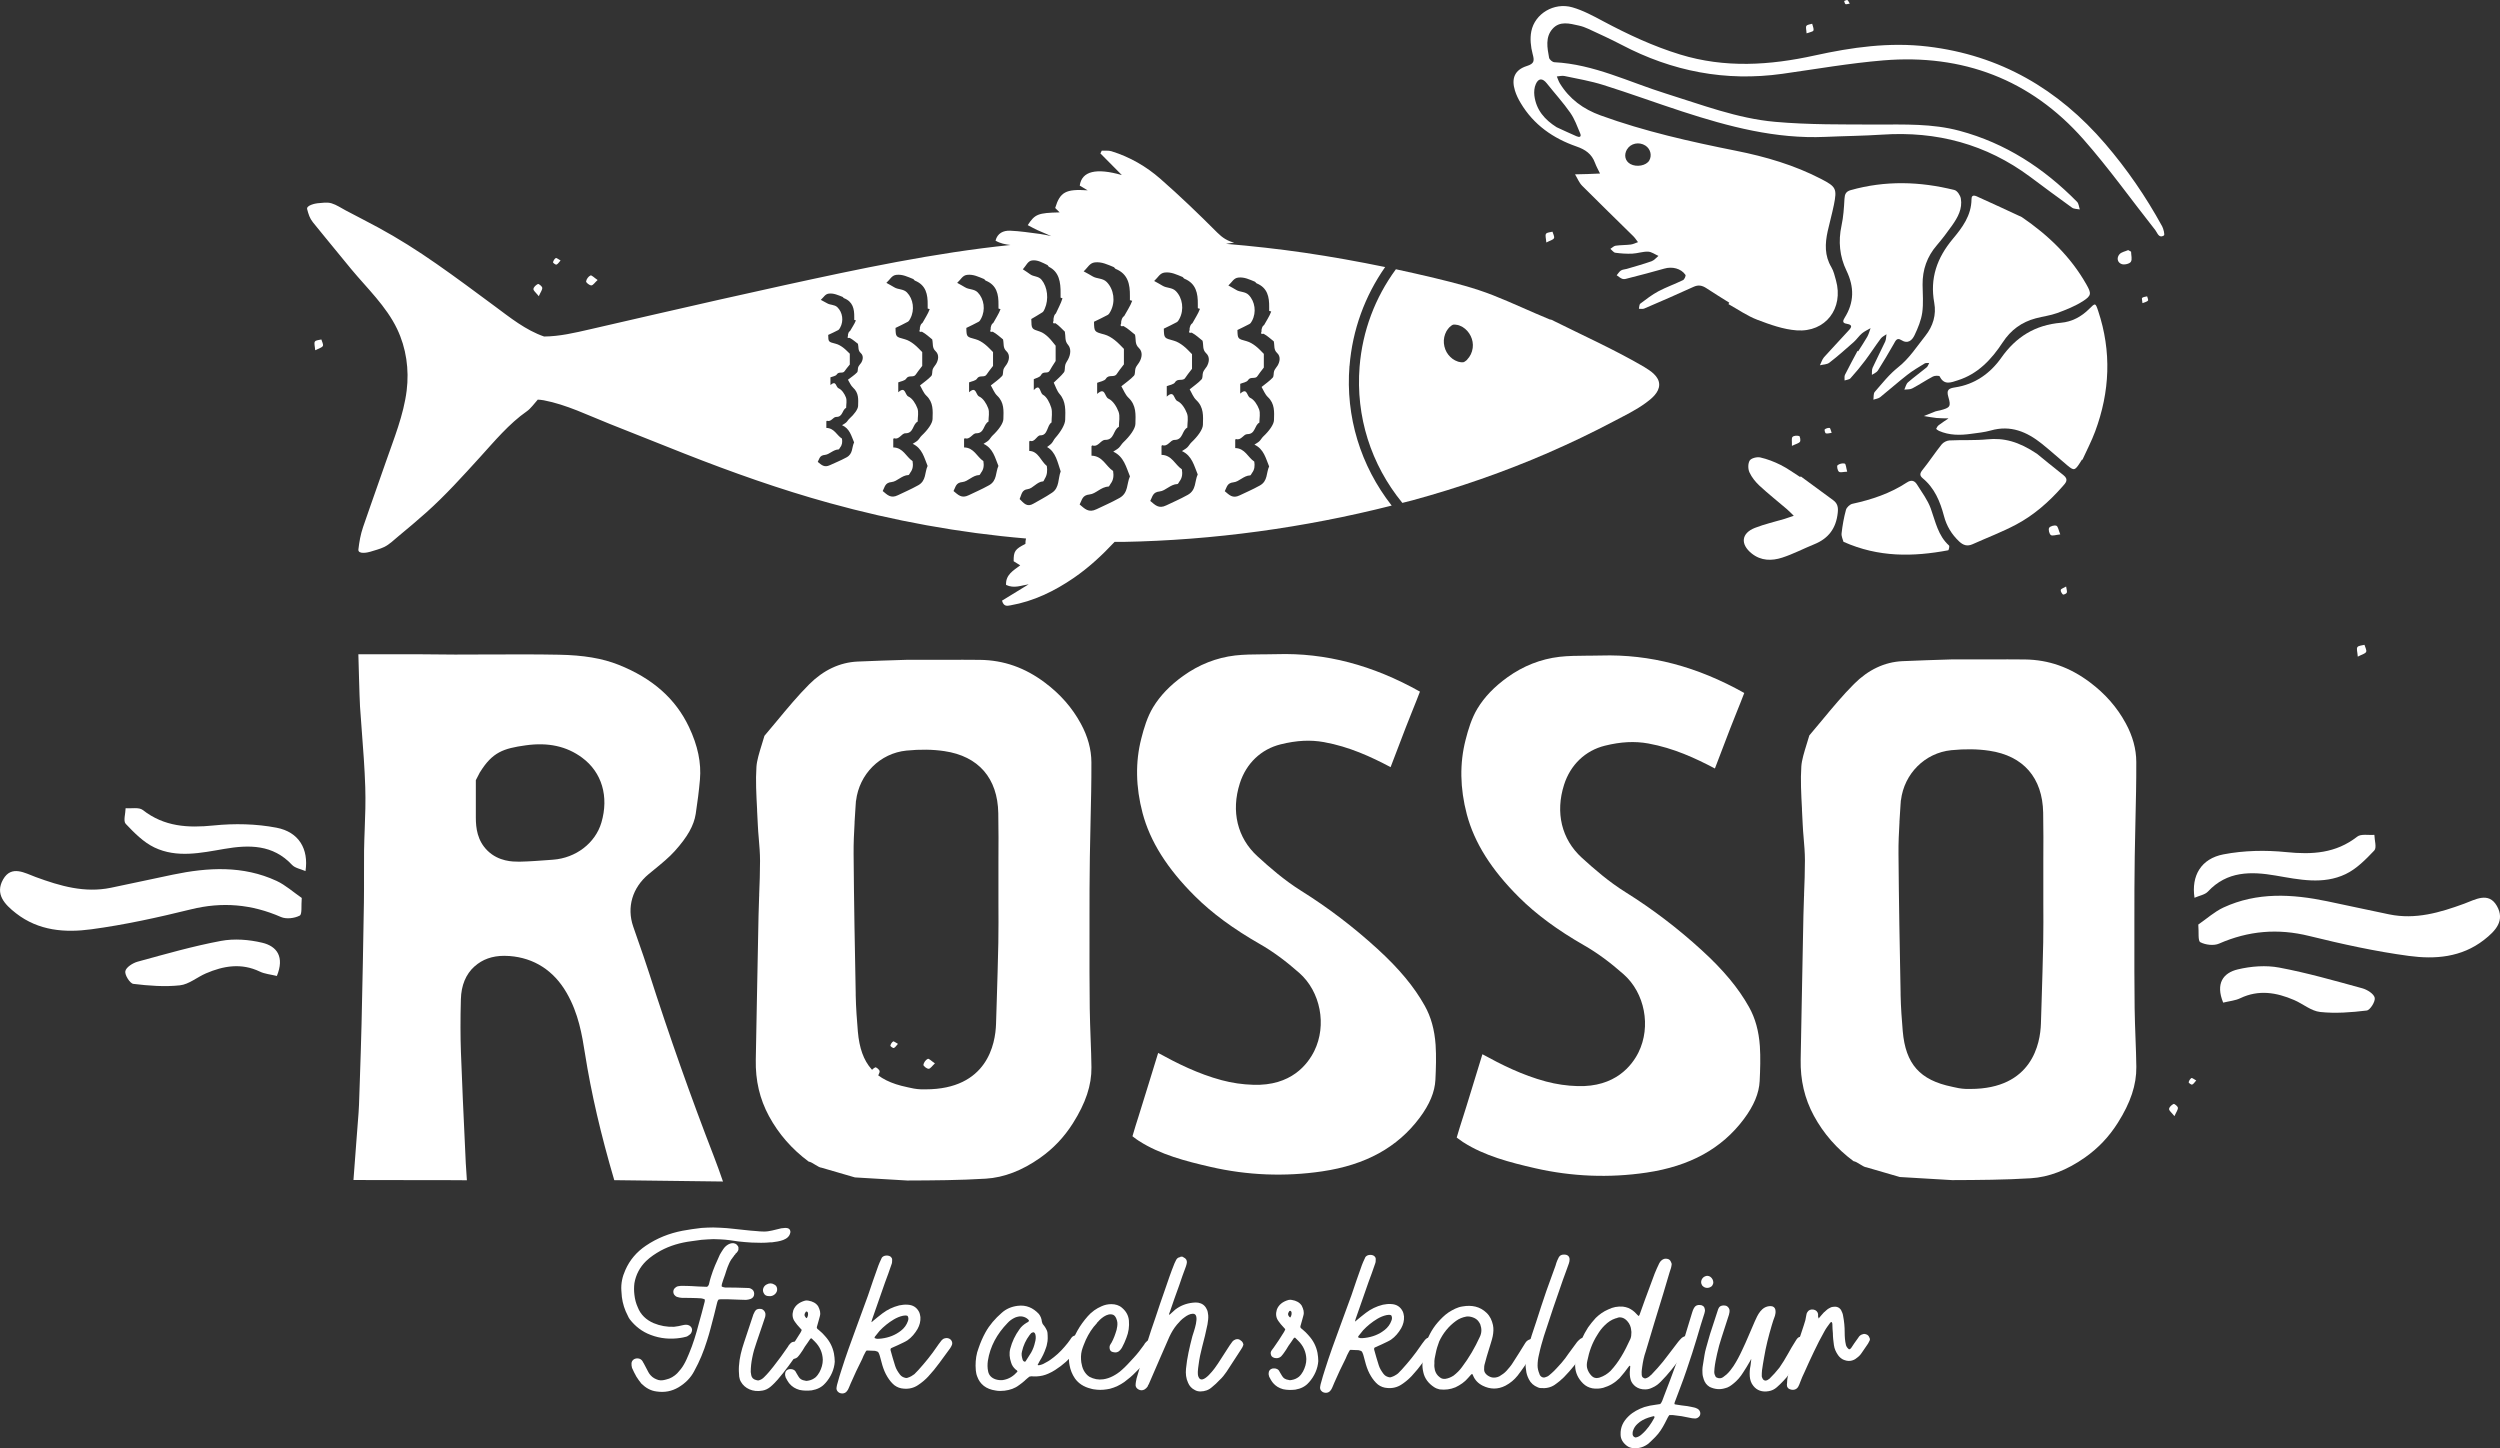 <?xml version="1.0" encoding="UTF-8"?><svg id="Lager_2" xmlns="http://www.w3.org/2000/svg" viewBox="0 0 499.91 289.62"><rect x="0" y="0" width="499.91" height="289.62" fill="#333333" stroke="none"/><defs><style>.cls-1{fill:#fff;}</style></defs><g id="Lager_1-2"><g><path class="cls-1" d="M269.86,73.18c.58-7.23,3.07-13.99,7.12-19.78-5.35-1.1-10.72-2.07-16.12-2.86-5.22-.76-10.46-1.34-15.71-1.78,.55-.08,1.1-.15,1.65-.25-1.32-.3-2.35-.96-3.39-2-3.68-3.69-7.46-7.33-11.42-10.79-2.75-2.4-6-4.32-9.75-5.48-.58-.18-1.28-.08-1.93-.11-.09,.18-.18,.36-.27,.55,1.43,1.44,2.86,2.88,4.29,4.33-5.11-1.47-8.02-.8-8.42,2.11,.45,.27,.93,.56,1.58,.94-4.38-.3-5.52,.34-6.49,3.53,.26,.26,.55,.54,.89,.88-4.32,.1-4.94,.34-6.38,2.55,.62,.32,1.24,.67,1.88,.97,.93,.42,1.88,.82,2.82,1.22-.75-.15-1.49-.33-2.25-.43-1.99-.25-3.97-.57-5.97-.65-1.37-.05-2.54,.5-2.92,1.99,.92,.55,1.94,.75,2.99,.87-15.25,1.57-30.22,4.77-45.21,8.04-8.73,1.91-17.44,3.89-26.15,5.89-4.26,.98-8.51,1.96-12.77,2.94-3.04,.7-6.05,1.41-9.13,1.43-3.7-1.28-6.76-3.76-9.92-6.1-3.84-2.84-7.67-5.7-11.59-8.43-3.78-2.64-7.64-5.09-11.7-7.29-2.14-1.15-4.3-2.26-6.45-3.39-.9-.47-1.85-1.13-2.82-1.42-.93-.28-1.87-.09-2.81-.02-.39,.03-2.3,.41-2.09,1.19,.29,1.05,.48,1.77,1.16,2.63,.83,1.05,1.7,2.08,2.54,3.12,1.7,2.08,3.39,4.16,5.1,6.22,3.17,3.82,7.03,7.45,9.19,11.98,1.83,3.82,2.43,8.12,1.91,12.32-.61,4.91-2.56,9.64-4.17,14.29-1.02,2.95-2.07,5.89-3.1,8.84-.48,1.38-.96,2.76-1.44,4.15-.52,1.53-.75,2.89-.94,4.48-.12,1.04,1.85,.64,2.37,.47,.94-.31,1.91-.52,2.81-.96,1.05-.52,1.92-1.4,2.82-2.14,1.88-1.56,3.75-3.12,5.56-4.74,3.83-3.42,7.26-7.23,10.72-11.03,2.93-3.22,5.84-6.74,9.43-9.24,.73-.51,1.44-1.5,2.16-2.31,.39,.03,.77,.05,1.18,.13,4.54,.86,8.9,3.02,13.16,4.71,4.99,1.98,9.97,3.98,14.97,5.95,9.51,3.74,19.12,7.16,28.97,9.88,12.87,3.56,26.05,5.98,39.35,7.1-.08,.31-.13,.67-.12,1.08-2.08,1.05-2.38,1.48-2.35,3.47,.4,.25,.83,.52,1.31,.82-1.4,1.05-2.94,1.89-2.83,3.91,1.63,.78,3.04,.09,4.52-.12-1.8,1.1-3.6,2.21-5.33,3.27,.34,1.2,.99,1.07,1.68,.94,4.66-.82,8.82-2.85,12.67-5.49,3.01-2.07,5.67-4.54,8.16-7.2,.58,0,1.16,.01,1.73,0,18.01-.33,36.19-2.83,53.68-7.26-6.23-7.97-9.25-17.8-8.44-27.93Zm-97.75-.52c-.17,.25-.4,.49-.5,.76-.12,.34-.02,.82-.23,1.05-.51,.53-1.15,.94-1.82,1.46,.31,.5,.56,1.17,1.03,1.59,1.16,1.05,1.04,2.35,1,3.65-.02,.66-.77,1.68-1.75,2.56-.25,.22-.4,.54-.65,.76-.23,.21-.52,.35-.81,.53,1.55,.7,1.85,2.15,2.41,3.44-.49,1-.19,2.29-1.52,3-1.3,.7-2.37,1.11-3.3,1.55-1.17,.56-1.72-.07-2.45-.65,.35-.62,.34-1.3,1.45-1.4,.9-.09,1.64-1.06,2.72-1.09,.1,0,.2-.25,.3-.38,.43-.53,.48-1.12,.37-1.79-1.05-.65-1.51-2.1-3.12-2.13v-1.32s.09-.12,.12-.11c.88,.28,1.2-.78,1.87-.77,1.34,.01,1.13-1.41,1.97-1.81,0-.71,.19-1.48-.05-2.1-.27-.7-.81-1.54-1.46-1.81-.59-.25-.43-1.7-1.63-.66v-1.54c.41-.17,1.07-.24,1.27-.58,.4-.65,1.2-.09,1.56-.65,.23-.36,.52-.68,1.04-1.33v-2.16c-.38-.35-.82-.84-1.34-1.23-.44-.32-.94-.63-1.47-.76-1.47-.38-1.48-.35-1.51-1.77,.66-.31,1.34-.61,1.99-.96,.17-.09,.3-.31,.4-.49,.75-1.35,.49-3.07-.55-4.08-.58-.57-1.43-.41-2.06-.8-.35-.21-.72-.39-1.26-.68,.62-.55,.86-1.16,1.61-1.25,.99-.11,1.85,.31,2.73,.65,.11,.04,.17,.21,.29,.26,1.79,.7,2.08,2.16,2.06,3.77,0,.19,0,.37,0,.58,.11,.04,.22,.07,.33,.09-.29,.77-.8,1.45-1.16,2.11-.15,.1-.28,.24-.34,.45-.05,.15-.12,.34-.08,.54-.2,.45,0,.46,.32,.4,.01,0,.03,.02,.04,.02,.62,.32,1.14,.81,1.63,1.17,.17,.69-.05,1.3,.56,1.85,.59,.53,.48,1.36,.02,2.05Zm15.02,.2c-.21,.33-.49,.63-.62,.98-.15,.44-.02,1.06-.29,1.35-.63,.68-1.42,1.21-2.25,1.88,.39,.64,.69,1.5,1.27,2.05,1.43,1.34,1.29,3.02,1.24,4.69-.03,.85-.95,2.15-2.17,3.29-.3,.28-.5,.69-.8,.97-.28,.26-.64,.44-1,.68,1.92,.9,2.29,2.76,2.98,4.42-.61,1.29-.24,2.95-1.87,3.86-1.6,.89-2.93,1.43-4.08,2-1.44,.71-2.12-.1-3.03-.84,.44-.8,.42-1.67,1.79-1.8,1.11-.11,2.02-1.36,3.36-1.4,.13,0,.24-.32,.37-.49,.53-.68,.59-1.44,.45-2.3-1.29-.84-1.87-2.7-3.86-2.73v-1.69s.12-.16,.15-.15c1.08,.36,1.48-1,2.3-.99,1.66,.01,1.39-1.81,2.43-2.33,0-.91,.24-1.9-.06-2.69-.34-.9-1-1.98-1.8-2.33-.73-.32-.54-2.18-2.02-.85v-1.98c.51-.22,1.32-.31,1.58-.74,.5-.83,1.49-.11,1.93-.84,.28-.46,.65-.87,1.28-1.71v-2.77c-.47-.45-1.01-1.08-1.66-1.58-.54-.42-1.16-.8-1.81-.98-1.82-.49-1.83-.44-1.87-2.27,.82-.4,1.66-.79,2.46-1.23,.22-.12,.37-.4,.49-.63,.93-1.73,.61-3.94-.67-5.24-.72-.73-1.76-.53-2.55-1.03-.43-.27-.89-.5-1.56-.88,.77-.7,1.06-1.49,1.99-1.6,1.23-.15,2.29,.4,3.37,.83,.14,.06,.22,.28,.36,.33,2.22,.9,2.57,2.77,2.54,4.84,0,.24,0,.48,0,.74,.14,.05,.27,.09,.41,.12-.36,.99-.98,1.87-1.43,2.72-.19,.13-.34,.31-.43,.58-.06,.19-.15,.44-.1,.69-.25,.58,0,.59,.4,.52,.02,0,.03,.02,.05,.03,.76,.41,1.41,1.04,2.01,1.51,.21,.89-.07,1.67,.69,2.37,.72,.68,.59,1.74,.03,2.63Zm14.16,0c-.21,.33-.49,.63-.62,.98-.15,.44-.02,1.06-.29,1.35-.63,.68-1.42,1.21-2.25,1.88,.39,.64,.69,1.5,1.27,2.05,1.43,1.34,1.29,3.02,1.24,4.69-.03,.85-.95,2.15-2.17,3.29-.3,.28-.5,.69-.8,.97-.28,.26-.64,.44-1,.68,1.92,.9,2.29,2.76,2.98,4.42-.6,1.29-.24,2.95-1.87,3.86-1.6,.89-2.93,1.43-4.08,2-1.44,.71-2.12-.1-3.03-.84,.44-.8,.42-1.67,1.79-1.8,1.11-.11,2.02-1.36,3.36-1.4,.13,0,.24-.32,.37-.49,.53-.68,.59-1.44,.45-2.3-1.29-.84-1.87-2.7-3.86-2.73v-1.69s.12-.16,.15-.15c1.08,.36,1.48-1,2.3-.99,1.66,.01,1.39-1.81,2.43-2.33,0-.91,.24-1.9-.06-2.69-.34-.9-1-1.98-1.8-2.33-.73-.32-.54-2.18-2.02-.85v-1.98c.51-.22,1.32-.31,1.58-.74,.5-.83,1.49-.11,1.93-.84,.28-.46,.65-.87,1.28-1.71v-2.77c-.47-.45-1.01-1.08-1.66-1.58-.54-.42-1.16-.8-1.81-.98-1.82-.49-1.83-.44-1.87-2.27,.82-.4,1.66-.79,2.46-1.23,.22-.12,.37-.4,.49-.63,.93-1.73,.61-3.94-.67-5.24-.72-.73-1.76-.53-2.55-1.03-.43-.27-.89-.5-1.56-.88,.77-.7,1.06-1.49,1.99-1.6,1.23-.15,2.29,.4,3.37,.83,.14,.06,.22,.28,.36,.33,2.22,.9,2.57,2.77,2.54,4.84,0,.24,0,.48,0,.74,.14,.05,.27,.09,.41,.12-.36,.99-.98,1.87-1.43,2.72-.19,.13-.34,.31-.43,.58-.06,.19-.15,.44-.1,.69-.25,.58,0,.59,.4,.52,.02,0,.03,.02,.05,.03,.76,.41,1.41,1.04,2.01,1.51,.21,.89-.07,1.67,.69,2.37,.72,.68,.59,1.74,.03,2.63Zm12.29-.99c-.19,.36-.45,.69-.56,1.08-.14,.48-.02,1.17-.26,1.49-.57,.75-1.29,1.33-2.05,2.07,.35,.71,.63,1.65,1.16,2.26,1.31,1.48,1.18,3.33,1.13,5.17-.02,.94-.87,2.38-1.98,3.63-.28,.31-.45,.76-.73,1.07-.26,.29-.59,.49-.91,.75,1.75,.99,2.09,3.05,2.72,4.87-.55,1.42-.22,3.25-1.71,4.25-1.46,.99-2.67,1.57-3.73,2.2-1.32,.79-1.94-.11-2.77-.92,.4-.88,.39-1.84,1.63-1.98,1.01-.12,1.85-1.5,3.06-1.55,.12,0,.22-.36,.34-.54,.48-.75,.54-1.59,.41-2.54-1.18-.93-1.71-2.98-3.52-3.01v-1.87s.11-.17,.14-.16c.99,.39,1.35-1.1,2.1-1.09,1.52,.02,1.27-1.99,2.22-2.57,0-1,.21-2.09-.06-2.97-.31-1-.91-2.18-1.65-2.57-.67-.36-.49-2.41-1.84-.93v-2.19c.47-.24,1.21-.35,1.44-.82,.46-.92,1.36-.12,1.76-.92,.26-.51,.59-.96,1.17-1.89v-3.06c-.42-.5-.92-1.2-1.51-1.75-.49-.46-1.06-.89-1.65-1.08-1.66-.54-1.67-.49-1.71-2.51,.75-.45,1.51-.87,2.24-1.35,.2-.13,.33-.44,.45-.7,.85-1.91,.55-4.34-.62-5.78-.66-.81-1.61-.58-2.33-1.14-.39-.3-.81-.55-1.43-.97,.7-.77,.97-1.64,1.82-1.77,1.12-.16,2.09,.44,3.08,.91,.13,.06,.2,.3,.33,.37,2.02,1,2.35,3.05,2.32,5.34,0,.26,0,.53,0,.82,.13,.05,.25,.1,.38,.13-.33,1.09-.9,2.06-1.31,3-.17,.14-.31,.35-.39,.64-.05,.21-.14,.49-.09,.77-.23,.64,0,.65,.37,.57,.02,.01,.03,.02,.05,.03,.7,.45,1.28,1.15,1.84,1.66,.19,.98-.06,1.84,.63,2.62,.66,.75,.54,1.92,.03,2.9Zm14.18,.65c-.23,.37-.55,.7-.69,1.1-.17,.49-.03,1.19-.32,1.51-.7,.76-1.59,1.35-2.52,2.11,.43,.72,.77,1.68,1.42,2.29,1.6,1.5,1.44,3.38,1.39,5.25-.03,.95-1.07,2.41-2.42,3.68-.34,.32-.56,.77-.9,1.09-.32,.3-.72,.5-1.11,.76,2.15,1.01,2.57,3.1,3.34,4.95-.68,1.44-.27,3.3-2.1,4.32-1.79,1-3.28,1.6-4.57,2.24-1.62,.8-2.38-.11-3.39-.94,.49-.89,.47-1.86,2-2.01,1.24-.12,2.27-1.52,3.76-1.57,.15,0,.27-.36,.42-.55,.59-.76,.66-1.61,.51-2.57-1.45-.94-2.09-3.02-4.32-3.06v-1.89s.13-.18,.17-.16c1.21,.4,1.65-1.12,2.58-1.11,1.86,.02,1.56-2.02,2.73-2.61,0-1.01,.26-2.13-.07-3.02-.38-1.01-1.12-2.21-2.02-2.61-.82-.36-.6-2.44-2.26-.95v-2.22c.57-.25,1.48-.35,1.76-.83,.56-.93,1.66-.13,2.16-.94,.32-.52,.72-.98,1.43-1.92v-3.1c-.52-.51-1.13-1.21-1.86-1.77-.6-.47-1.3-.9-2.03-1.1-2.03-.55-2.05-.5-2.09-2.55,.92-.45,1.85-.88,2.75-1.37,.24-.13,.41-.45,.55-.71,1.04-1.94,.68-4.41-.76-5.87-.8-.82-1.98-.59-2.86-1.15-.48-.31-1-.56-1.75-.98,.86-.78,1.19-1.67,2.23-1.79,1.38-.16,2.56,.44,3.77,.93,.16,.06,.24,.31,.4,.37,2.48,1.01,2.88,3.1,2.85,5.42,0,.27,0,.54,0,.83,.15,.05,.31,.1,.46,.13-.4,1.11-1.1,2.09-1.6,3.04-.21,.14-.38,.35-.48,.65-.07,.21-.17,.5-.12,.78-.28,.65,0,.66,.45,.58,.02,.01,.04,.02,.06,.03,.85,.46,1.57,1.17,2.25,1.69,.23,1-.08,1.87,.77,2.66,.81,.76,.66,1.95,.03,2.94Zm13.46,.89c-.22,.35-.52,.66-.65,1.04-.16,.46-.02,1.12-.31,1.42-.66,.72-1.5,1.27-2.37,1.99,.41,.68,.72,1.58,1.34,2.16,1.51,1.42,1.36,3.19,1.31,4.95-.03,.9-1.01,2.28-2.29,3.48-.32,.3-.53,.73-.85,1.03-.3,.28-.68,.47-1.05,.72,2.03,.95,2.42,2.92,3.15,4.67-.64,1.36-.25,3.11-1.98,4.08-1.69,.94-3.09,1.51-4.31,2.11-1.53,.75-2.24-.1-3.2-.89,.46-.84,.45-1.76,1.89-1.9,1.17-.12,2.14-1.44,3.55-1.48,.14,0,.26-.34,.4-.52,.56-.71,.63-1.52,.48-2.43-1.37-.89-1.98-2.85-4.07-2.88v-1.79s.12-.17,.16-.15c1.14,.38,1.56-1.05,2.43-1.05,1.76,.01,1.47-1.91,2.57-2.46,0-.96,.25-2.01-.07-2.85-.36-.95-1.06-2.09-1.91-2.46-.77-.34-.57-2.31-2.13-.89v-2.09c.54-.23,1.4-.33,1.66-.78,.53-.88,1.57-.12,2.04-.88,.3-.49,.68-.92,1.35-1.81v-2.93c-.49-.48-1.07-1.15-1.75-1.67-.57-.44-1.23-.85-1.91-1.03-1.92-.52-1.93-.47-1.98-2.4,.87-.43,1.75-.83,2.6-1.3,.23-.13,.39-.42,.52-.67,.98-1.83,.64-4.16-.71-5.54-.76-.77-1.86-.56-2.69-1.09-.45-.29-.94-.53-1.65-.93,.81-.74,1.12-1.57,2.1-1.69,1.3-.16,2.42,.42,3.56,.88,.15,.06,.23,.29,.38,.35,2.34,.95,2.72,2.93,2.69,5.12,0,.25,0,.51,0,.78,.14,.05,.29,.09,.43,.13-.38,1.04-1.04,1.97-1.51,2.87-.2,.13-.36,.33-.45,.61-.06,.2-.16,.47-.11,.73-.26,.62,0,.62,.42,.55,.02,.01,.03,.02,.05,.03,.81,.43,1.49,1.1,2.12,1.59,.22,.94-.07,1.76,.73,2.51,.77,.72,.62,1.84,.03,2.78Zm14.17-.19c-.2,.32-.48,.62-.61,.97-.15,.43-.02,1.05-.29,1.33-.62,.67-1.4,1.19-2.22,1.86,.38,.63,.68,1.48,1.26,2.02,1.41,1.33,1.27,2.98,1.22,4.63-.03,.84-.94,2.13-2.14,3.25-.3,.28-.49,.68-.79,.96-.28,.26-.64,.44-.98,.67,1.89,.89,2.26,2.73,2.94,4.36-.6,1.27-.23,2.91-1.85,3.81-1.58,.88-2.89,1.41-4.03,1.97-1.43,.71-2.1-.09-2.99-.83,.43-.79,.42-1.64,1.77-1.78,1.1-.11,2-1.34,3.31-1.38,.13,0,.24-.32,.37-.49,.52-.67,.58-1.42,.45-2.27-1.28-.83-1.85-2.67-3.81-2.7v-1.67s.12-.16,.15-.14c1.07,.35,1.46-.98,2.28-.98,1.64,.01,1.38-1.78,2.4-2.3,0-.89,.23-1.88-.06-2.66-.33-.89-.99-1.95-1.78-2.3-.72-.32-.53-2.16-1.99-.84v-1.96c.5-.22,1.3-.31,1.56-.73,.49-.82,1.47-.11,1.9-.83,.28-.46,.64-.86,1.26-1.69v-2.74c-.46-.45-1-1.07-1.64-1.56-.53-.41-1.15-.79-1.79-.97-1.79-.48-1.8-.44-1.85-2.24,.81-.4,1.63-.78,2.43-1.21,.21-.12,.36-.39,.49-.62,.92-1.71,.6-3.89-.67-5.18-.71-.72-1.74-.52-2.52-1.02-.42-.27-.88-.5-1.54-.87,.76-.69,1.05-1.47,1.97-1.58,1.21-.15,2.26,.39,3.33,.82,.14,.06,.21,.27,.35,.33,2.19,.89,2.54,2.73,2.51,4.78,0,.24,0,.47,0,.73,.14,.05,.27,.09,.41,.12-.35,.98-.97,1.85-1.41,2.68-.19,.13-.34,.31-.42,.57-.06,.18-.15,.44-.1,.69-.24,.58,0,.58,.4,.51,.02,0,.03,.02,.05,.03,.75,.4,1.39,1.03,1.99,1.49,.2,.88-.07,1.65,.68,2.34,.72,.67,.58,1.72,.03,2.6Z"/><path class="cls-1" d="M328.76,73.36c-5.99-3.49-12.31-6.32-18.51-9.41-.07-.03-.18-.06-.32-.06-3.81-1.56-7.52-3.33-11.35-4.84-3.8-1.5-7.73-2.49-11.69-3.45-2.58-.62-5.16-1.2-7.76-1.76-4.15,5.65-6.69,12.34-7.26,19.49-.79,9.92,2.26,19.54,8.55,27.23,.67-.18,1.34-.33,2.01-.51,9.23-2.52,18.3-5.66,27.07-9.47,4.5-1.96,8.94-4.08,13.28-6.38,2.14-1.13,4.37-2.2,6.33-3.64,1.15-.84,2.67-2.07,2.67-3.64,0-1.68-1.77-2.79-3.03-3.56Zm-36.21-.9h0Zm.06,.02h0s.03-.02,.08-.06l.13-.06s-.17,.1-.2,.12Zm.78-.57s-.15,.14-.16,.15c-.09,.08-.19,.15-.29,.22,.28-.21-.03,.02-.09,.05l-.11,.06-.05,.02c.14-.09,.01-.01-.12,.03h0c.08-.04,.13-.08-.03,0h-.02c-.06,0-.13,0-.19,0-.04,0-.06,0-.09,0h-.05c-.08-.02-.17-.03-.25-.04,0,0-.4-.09-.18-.03-.08-.02-.16-.05-.24-.07-.41-.14-.74-.31-1.07-.55-.65-.49-1.15-1.12-1.44-1.88-.3-.79-.39-1.64-.21-2.47,.09-.4,.23-.8,.43-1.16,.05-.09,.17-.27,.26-.39,.06-.08,.12-.16,.19-.24,.02-.02,.16-.17,.18-.2,.13-.12,.28-.23,.42-.34-.19,.16-.08,.04,0,0h.01c.07-.04,.14-.09,.22-.13h.03c.23-.06,.09-.03-.02,0h.03s.05-.02,.08-.03h.05s.33,0,.32,0c.16,.02,.32,.04,.48,.07,.05,.02,.21,.06,.22,.06,.08,.03,.16,.06,.23,.09,.18,.07,.41,.18,.54,.26,1.4,.85,2.24,2.55,2.02,4.18-.13,.92-.49,1.68-1.12,2.34Z"/></g><path class="cls-1" d="M439.59,184.87c1.72-1.19,3.24-2.57,5.02-3.4,6.72-3.11,13.72-2.71,20.75-1.25,4.13,.86,8.25,1.77,12.38,2.62,5.26,1.09,10.15-.35,15.03-2.14,2.18-.8,4.86-2.45,6.52,.46,1.66,2.92-.25,4.98-2.58,6.79-4.52,3.52-9.81,3.9-15.02,3.2-6.71-.9-13.36-2.37-19.94-3.99-6.26-1.55-12.15-1.04-18.02,1.53-1.05,.46-2.7,.26-3.74-.28-.52-.27-.27-2.01-.41-3.54Z"/><path class="cls-1" d="M438.82,179.51c-.66-4.4,1.31-7.81,5.8-8.67,4.07-.78,8.4-.87,12.54-.45,5.19,.53,9.91,.26,14.2-3.09,.77-.6,2.27-.26,3.43-.36,.02,1.07,.51,2.58-.02,3.13-1.7,1.79-3.55,3.68-5.73,4.72-4.5,2.15-9.28,1.1-13.98,.29-4.95-.85-9.72-.91-13.55,3.2-.6,.64-1.71,.81-2.68,1.24Z"/><path class="cls-1" d="M444.56,200.5c-1.56-3.81-.04-5.96,2.93-6.66,2.65-.63,5.61-.86,8.26-.36,5.61,1.05,11.13,2.64,16.65,4.15,.97,.27,2.3,1.11,2.46,1.9,.15,.74-.92,2.46-1.61,2.54-3.07,.37-6.23,.62-9.3,.29-1.8-.19-3.44-1.63-5.21-2.39-3.53-1.52-7.09-2.12-10.77-.36-.99,.48-2.17,.57-3.42,.88Z"/><path class="cls-1" d="M60.33,179.55c-1.72-1.19-3.24-2.57-5.02-3.4-6.72-3.11-13.72-2.71-20.75-1.25-4.13,.86-8.25,1.77-12.38,2.62-5.26,1.09-10.15-.35-15.03-2.14-2.18-.8-4.86-2.45-6.52,.46-1.66,2.92,.25,4.98,2.58,6.79,4.52,3.52,9.81,3.9,15.02,3.2,6.71-.9,13.36-2.37,19.94-3.99,6.26-1.55,12.15-1.04,18.02,1.53,1.05,.46,2.7,.26,3.74-.28,.52-.27,.27-2.01,.41-3.54Z"/><path class="cls-1" d="M61.09,174.18c.66-4.4-1.31-7.81-5.8-8.67-4.07-.78-8.4-.87-12.54-.45-5.19,.53-9.91,.26-14.2-3.09-.77-.6-2.27-.26-3.43-.36-.02,1.07-.51,2.58,.02,3.13,1.7,1.79,3.55,3.68,5.73,4.72,4.5,2.15,9.28,1.1,13.98,.29,4.95-.85,9.72-.91,13.55,3.2,.6,.64,1.71,.81,2.68,1.24Z"/><path class="cls-1" d="M55.36,195.17c1.56-3.81,.04-5.96-2.93-6.66-2.65-.63-5.61-.86-8.26-.36-5.61,1.05-11.13,2.64-16.65,4.15-.97,.27-2.3,1.11-2.46,1.9-.15,.74,.92,2.46,1.61,2.54,3.07,.37,6.23,.62,9.3,.29,1.8-.19,3.44-1.63,5.21-2.39,3.53-1.52,7.09-2.12,10.77-.36,.99,.48,2.17,.57,3.42,.88Z"/><path class="cls-1" d="M471.47,131.3c-.06-.92-.3-1.57-.07-1.9,.22-.32,.92-.32,1.41-.46,.13,.48,.49,1.08,.33,1.42-.18,.37-.85,.51-1.66,.94Z"/><path class="cls-1" d="M404.27,43.4c5.29,3.61,9.78,7.9,12.94,13.49,1,1.76,1.04,2.21-.65,3.3-1.59,1.03-3.41,1.75-5.2,2.41-1.37,.5-2.85,.67-4.27,1.05-2.82,.75-4.99,2.32-6.62,4.81-2.22,3.39-4.95,6.32-8.99,7.59-1.28,.4-2.71,1.08-3.61-.78-.09-.18-.98-.18-1.35,.02-1.41,.74-2.74,1.65-4.16,2.39-.44,.23-1.03,.16-1.56,.23,.23-.49,.35-1.12,.72-1.45,1.2-1.05,2.51-1.98,3.74-3,.25-.2,.34-.58,.51-.88-.31,.03-.68-.04-.91,.1-1.19,.73-2.41,1.44-3.5,2.3-1.84,1.43-3.58,2.99-5.4,4.45-.36,.28-.9,.34-1.35,.49,.08-.52-.02-1.21,.27-1.55,1.49-1.71,2.91-3.53,4.67-4.92,2.25-1.78,3.73-4.14,5.46-6.31,1.52-1.91,2.21-4.19,1.77-6.58-.9-4.92,.55-8.99,3.69-12.76,1.9-2.27,3.74-4.7,3.76-7.98,0-1.18,1.02-.56,1.51-.34,2.86,1.27,5.68,2.61,8.52,3.92Z"/><path class="cls-1" d="M416.32,91.9c-.14,.23-.28,.45-.43,.68-1,1.54-1.19,1.58-2.57,.42-1.68-1.42-3.32-2.89-5.03-4.27-2.99-2.39-6.25-3.78-10.2-2.65-1.27,.36-2.62,.49-3.94,.67-2.19,.31-4.35,.32-6.43-.59-.22-.1-.57-.37-.55-.43,.11-.27,.3-.56,.53-.73,.63-.48,1.29-.9,1.94-1.34-.8-.02-1.61,0-2.41-.08-.85-.08-1.69-.26-2.54-.39,.78-.31,1.56-.64,2.34-.93,.31-.11,.65-.13,.98-.22,1.91-.51,2.16-.74,1.6-2.62-.43-1.44,0-1.76,1.35-1.96,3.91-.59,7-2.78,9.2-5.89,2.98-4.23,6.81-6.59,11.96-7.03,2.17-.19,4.08-1.2,5.64-2.77,1.23-1.23,1.25-1.23,1.8,.41,2.7,8.11,2.35,16.15-.61,24.11-.72,1.93-1.68,3.77-2.54,5.65l-.09-.04Z"/><path class="cls-1" d="M371.58,70.23c.6-.96,1.24-1.9,1.8-2.88,.3-.53,.45-1.15,.67-1.73-.58,.34-1.21,.61-1.72,1.04-.61,.51-1.05,1.21-1.65,1.74-1.6,1.41-3.19,2.83-4.88,4.13-.47,.37-1.25,.35-1.88,.51,.27-.54,.44-1.17,.82-1.61,1.55-1.74,3.18-3.41,4.74-5.15,.49-.54,1.36-1.3-.27-1.55-.82-.13-.71-.6-.37-1.15,1.95-3.09,1.98-6.17,.38-9.48-1.36-2.81-1.66-5.85-.98-8.99,.38-1.75,.49-3.56,.59-5.35,.05-.93,.29-1.47,1.24-1.74,6.92-1.95,13.85-1.75,20.76-.02,.55,.14,1.16,1.06,1.27,1.7,.35,2.04-.61,3.77-1.74,5.37-.96,1.36-1.97,2.7-3.05,3.96-1.97,2.28-2.89,4.9-2.86,7.9,.02,1.87,.19,3.76-.07,5.59-.22,1.53-.85,3.05-1.52,4.47-.49,1.04-1.32,1.88-2.72,.99-.85-.54-1.12,.22-1.46,.81-1.03,1.79-2.07,3.58-3.18,5.32-.24,.38-.79,.57-1.19,.85,.04-.48-.04-1.01,.15-1.43,.8-1.76,1.7-3.47,2.51-5.22,.2-.44,.18-.98,.26-1.47-.39,.28-.88,.5-1.15,.87-1.08,1.44-2.05,2.96-3.13,4.4-.92,1.22-1.9,2.41-2.93,3.54-.25,.27-.78,.29-1.17,.43,.02-.38-.08-.82,.08-1.13,.8-1.61,1.67-3.19,2.51-4.78l.14,.08Z"/><path class="cls-1" d="M407.36,90.77c1.09,.88,3.14,2.59,5.24,4.23,1.18,.92,.42,1.61-.19,2.3-2.66,3.03-5.68,5.69-9.23,7.58-2.81,1.5-5.82,2.63-8.73,3.94-1.06,.48-1.88,.22-2.7-.56-1.5-1.42-2.51-3.09-3.03-5.09-.76-2.88-1.87-5.57-4.25-7.54-.65-.54-.58-.99-.04-1.66,1.33-1.65,2.49-3.43,3.82-5.09,.34-.43,1.02-.78,1.56-.81,2.52-.13,5.07,.03,7.58-.22,3.28-.32,6.22,.4,9.98,2.92Z"/><path class="cls-1" d="M360.09,95.26c2.14,1.58,4.28,3.16,6.44,4.73,.92,.66,1.08,1.43,.95,2.58-.33,3.08-1.85,5.11-4.69,6.26-2.15,.87-4.23,1.97-6.43,2.68-2.07,.67-4.22,.66-6.08-.83-2.32-1.86-2.09-4.06,.66-5.13,1.91-.75,3.94-1.2,5.91-1.79,.62-.19,1.23-.41,1.84-.62-.46-.44-.89-.91-1.37-1.32-1.82-1.56-3.7-3.04-5.46-4.67-.82-.76-1.57-1.69-2.03-2.69-.31-.67-.32-1.78,.05-2.37,.31-.48,1.44-.76,2.1-.62,1.41,.32,2.8,.86,4.1,1.51,1.36,.68,2.6,1.6,3.9,2.42l.1-.15Z"/><path class="cls-1" d="M368.63,108.34c-.11-.43-.45-1.09-.38-1.7,.18-1.58,.46-3.17,.88-4.7,.14-.49,.78-1.09,1.29-1.2,3.87-.84,7.57-2.08,10.9-4.27,.89-.58,1.53-.36,2.01,.41,.98,1.57,2.13,3.09,2.75,4.8,.95,2.62,1.44,5.42,3.66,7.41,.13,.12-.05,.93-.18,.95-6.98,1.3-13.88,1.45-20.93-1.7Z"/><path class="cls-1" d="M411.98,106.86c-.89,.09-1.58,.36-1.89,.13-.32-.25-.53-1.12-.33-1.45,.21-.33,1.06-.57,1.44-.41,.35,.15,.43,.9,.78,1.73Z"/><path class="cls-1" d="M369.37,94.32c-.78,.03-1.39,.23-1.66,0-.28-.24-.45-1.12-.27-1.28,.34-.3,1.01-.46,1.44-.34,.24,.07,.27,.84,.49,1.61Z"/><path class="cls-1" d="M309.21,48.5c-.06-.84-.27-1.44-.06-1.75,.2-.3,.84-.29,1.29-.42,.12,.44,.45,.99,.3,1.3-.17,.34-.78,.47-1.53,.86Z"/><path class="cls-1" d="M318.03,85.21c-.82,.1-1.4,.35-1.7,.16-.32-.21-.38-.83-.55-1.27,.49-.16,1.03-.51,1.46-.41,.28,.06,.42,.77,.79,1.52Z"/><path class="cls-1" d="M358.32,89.16c.03-.91-.12-1.54,.12-1.79,.25-.27,.92-.3,1.33-.18,.17,.05,.33,.89,.16,1.14-.23,.33-.79,.43-1.61,.83Z"/><path class="cls-1" d="M323.8,77.07c0,.79,.16,1.4-.05,1.58-.31,.27-.88,.23-1.33,.32-.07-.42-.34-.98-.17-1.21,.24-.32,.81-.39,1.55-.69Z"/><path class="cls-1" d="M361.25,6.67c-.03-.71-.22-1.24-.03-1.5,.2-.27,.75-.29,1.15-.42,.1,.46,.37,.96,.25,1.35-.07,.24-.71,.32-1.37,.57Z"/><path class="cls-1" d="M413.15,117.28c.08,.58,.24,.97,.13,1.25-.08,.2-.68,.43-.77,.35-.24-.23-.5-.66-.43-.92,.07-.25,.56-.37,1.07-.68Z"/><path class="cls-1" d="M366.27,86.55c-.5,.06-.88,.21-1.17,.1-.17-.06-.31-.73-.22-.79,.26-.2,.66-.33,.98-.29,.15,.02,.23,.52,.41,.99Z"/><g><path class="cls-1" d="M426.14,50.32c0,.7,.27,1.56-.05,2.04-.27,.4-1.31,.64-1.83,.45-.89-.32-1.04-1.28-.44-1.97,.39-.45,1.15-.56,1.74-.83l.57,.31Z"/><path class="cls-1" d="M428.42,60.63c-.04-.51-.19-.96-.06-1.07,.24-.2,.65-.21,.99-.3,.07,.29,.28,.71,.17,.85-.2,.24-.61,.3-1.1,.51Z"/></g><path class="cls-1" d="M369.89,.72c-.43,.06-.71,.19-.86,.1-.16-.1-.18-.4-.27-.62,.22-.07,.47-.24,.64-.19,.17,.05,.25,.35,.49,.71Z"/><path class="cls-1" d="M432.31,45.18c-3.22-5.87-6.99-11.36-11.35-16.44-9.38-10.92-21-17.7-35.45-19.43-7.69-.92-15.17,.14-22.63,1.78-8.98,1.98-17.95,2.56-26.91-.19-5.39-1.65-10.45-4.02-15.4-6.66-1.99-1.06-4.03-2.17-6.17-2.78-3.63-1.04-7.49,1.26-8.19,4.8-.29,1.44-.12,3.08,.26,4.52,.37,1.36,.37,1.94-1.16,2.42-2.4,.76-3.13,2.45-2.38,4.9,.27,.88,.69,1.74,1.17,2.53,2.58,4.33,6.48,7.04,11.14,8.66,1.77,.61,3.05,1.49,3.7,3.27,.27,.74,.67,1.43,1.01,2.14-.82,.03-1.65,.07-2.47,.1-.84,.03-1.68,.04-2.53,.06,.47,.77,.81,1.66,1.42,2.28,3.38,3.4,6.83,6.73,10.24,10.1,.35,.35,.62,.79,.93,1.18-.49,.17-.97,.42-1.47,.48-.99,.12-2,.09-2.99,.23-.38,.05-.71,.41-1.06,.63,.33,.27,.63,.73,.99,.78,1.12,.15,2.26,.23,3.39,.18,1.06-.05,2.11-.44,3.16-.4,.7,.03,1.38,.55,2.07,.85-.46,.37-.86,.89-1.38,1.07-1.63,.58-3.31,1.03-4.97,1.53-.38,.11-.83,.11-1.15,.32-.35,.22-.57,.63-.85,.95,.4,.26,.77,.62,1.2,.74,.35,.1,.79-.06,1.17-.16,2.39-.62,4.78-1.22,7.15-1.91,1.58-.46,3.33-.04,4.23,1.25,.12,.17-.2,.91-.48,1.05-1.62,.79-3.33,1.39-4.92,2.23-1.28,.68-2.45,1.59-3.62,2.47-.23,.17-.2,.68-.29,1.03,.35,0,.75,.09,1.06-.04,3.3-1.42,6.6-2.84,9.86-4.34,.99-.46,1.75-.28,2.6,.28,1.5,1,3.04,1.93,4.56,2.89l-.17,.28c1.92,1.07,3.76,2.37,5.79,3.14,2.53,.96,5.19,1.92,7.84,2.11,5.8,.42,9.43-4.4,7.87-10-.25-.9-.46-1.85-.93-2.64-1.37-2.3-1.27-4.71-.73-7.18,.39-1.76,.88-3.49,1.24-5.26,.65-3.24,.45-3.64-2.52-5.18-5.38-2.79-11.12-4.47-17.04-5.65-9.16-1.83-18.27-3.87-27.08-7.07-3.48-1.26-6.22-3.27-8.15-6.4-.26-.43-.41-.92-.61-1.39,.52-.04,1.06-.2,1.54-.09,2.61,.55,5.25,1,7.78,1.8,5.28,1.66,10.48,3.57,15.75,5.29,9.3,3.03,18.7,5.52,28.61,5.08,3.8-.17,7.61-.2,11.4-.45,10.88-.73,20.77,1.9,29.56,8.43,2.78,2.07,5.56,4.15,8.38,6.17,.4,.29,1.03,.25,1.56,.36-.18-.51-.21-1.17-.55-1.52-6.63-6.73-14.3-11.74-23.52-14.21-5.44-1.46-10.96-1.24-16.5-1.25-6.8-.02-13.62,.06-20.38-.54-7.54-.67-14.65-3.42-21.85-5.66-7.36-2.29-14.37-5.86-22.28-6.26-.38-.02-.99-.54-1.05-.91-.36-1.97-.78-4.09,.68-5.75,1.45-1.65,3.43-1.08,5.26-.67,.65,.14,1.29,.37,1.89,.65,2.24,1.04,4.49,2.06,6.67,3.2,10.11,5.31,20.79,7.39,32.14,5.8,6.74-.95,13.46-2.13,20.23-2.69,15.83-1.3,29.38,3.79,39.95,15.75,5.11,5.79,9.6,12.12,14.4,18.19,.43,.54,.69,1.72,1.73,1.07,.2-.12-.08-1.33-.39-1.9Zm-106.96-15.31c.72-1.22,2.41-1.57,3.67-.76,1.01,.65,1.35,1.96,.78,2.97-.59,1.04-2.53,1.41-3.78,.72-1.06-.59-1.34-1.8-.68-2.93Zm-11.34-7.3c.86,1.23,1.38,2.7,1.97,4.1,.32,.76-.2,.81-.72,.58-1.34-.58-2.66-1.2-3.99-1.81-2.38-1.5-4.09-3.45-4.45-6.32-.09-.75-.02-1.63,.29-2.31,.54-1.22,1.35-1.2,2.18-.16,1.57,1.98,3.28,3.85,4.72,5.91Z"/><polygon class="cls-1" points="289.43 65.71 289.43 65.71 289.43 65.71 289.43 65.71"/><path class="cls-1" d="M119.5,55.99c-.57,.52-.91,1.08-1.26,1.08-.37,0-1.07-.56-1.04-.8,.06-.45,.47-1.01,.88-1.19,.23-.1,.75,.46,1.42,.91Z"/><path class="cls-1" d="M107.74,59.23c-.57-.72-1.09-1.09-1.07-1.44,.02-.37,.51-.82,.9-1,.16-.07,.83,.46,.86,.76,.04,.4-.32,.84-.69,1.68Z"/><path class="cls-1" d="M112.1,52.08c-.34,.37-.54,.73-.83,.83-.17,.06-.71-.35-.69-.46,.07-.32,.29-.68,.56-.85,.13-.08,.51,.25,.95,.48Z"/><path class="cls-1" d="M63.03,70.05c-.06-.84-.27-1.44-.06-1.75,.2-.3,.84-.29,1.29-.42,.12,.44,.45,.99,.3,1.3-.17,.34-.78,.47-1.53,.86Z"/><path class="cls-1" d="M434.81,223.19c-.57-.72-1.09-1.09-1.07-1.44,.02-.37,.51-.82,.9-1,.16-.07,.83,.46,.86,.76,.04,.4-.32,.84-.69,1.68Z"/><path class="cls-1" d="M439.17,216.05c-.34,.37-.54,.73-.83,.83-.17,.06-.71-.35-.69-.46,.07-.32,.29-.68,.56-.85,.13-.08,.51,.25,.95,.48Z"/><g><path class="cls-1" d="M158.04,246.44c-.25,1.56-2.3,1.8-3.67,1.98h-.31c-1.23,.14-2.5,.09-3.73,.05-.92-.04-1.79-.14-2.71-.23-1.17-.18-2.35-.36-3.52-.41-.51,0-.92-.05-1.43-.05-.77,0-1.58,.1-2.4,.14-.66,.09-1.38,.19-2.04,.28-2.19,.28-4.24,.88-6.12,1.89-1.07,.6-2.04,1.24-2.91,2.07-1.27,1.24-2.04,2.72-2.34,4.42-.1,.78-.1,1.56,0,2.35,.1,.87,.31,1.7,.67,2.48,.56,1.47,1.69,2.53,3.17,3.17,1.33,.55,2.66,.78,4.08,.73,.61-.05,1.17-.19,1.74-.32,.2-.05,.46-.09,.66-.09,.92,0,1.48,.78,1.07,1.56-.1,.23-.25,.37-.46,.51-.2,.18-.46,.32-.77,.37-.31,.09-.61,.14-.92,.19-2.04,.32-4.08,.14-5.97-.59-1.74-.64-3.12-1.74-4.19-3.12-.15-.23-.31-.46-.41-.74-.61-1.15-1.02-2.43-1.18-3.72-.05-.41-.05-.87-.1-1.29-.1-1.43,.2-2.8,.81-4.14,.87-1.98,2.24-3.59,4.08-4.83,2.24-1.52,4.69-2.49,7.35-3,1.28-.23,2.5-.42,3.78-.56,.82-.05,1.58-.09,2.35-.09,.92,0,1.84,.09,2.71,.13,.46,.05,.92,.09,1.38,.14,1.53,.14,3.01,.36,4.54,.45,.46,.05,.97,.09,1.43,.09,1.17,.04,2.25-.37,3.37-.6,.1-.05,.2-.05,.26-.05,.71-.09,1.63-.23,1.74,.64v.18Zm-7.23,12.29c0,.46-.25,.83-.71,1.01-.31,.09-.61,.18-.92,.19-.46,0-.92-.04-1.38-.04-.82-.04-1.63-.04-2.45-.09h-1.17c-.15,0-.31,.05-.46,.05-.2,.18-.25,.41-.31,.6l-.61,2.48c-.46,1.7-.86,3.45-1.42,5.15-.66,2.12-1.48,4.14-2.55,6.07-.71,1.38-1.78,2.44-3.16,3.27-1.33,.78-2.76,1.06-4.34,.83-1.23-.14-2.2-.73-3.06-1.56-.36-.46-.72-.92-1.02-1.42-.31-.55-.61-1.15-.87-1.75-.1-.32-.1-.6-.1-.92,.05-.55,.51-1.01,1.28-.97,.41,.04,.71,.23,.92,.55,.05,.14,.15,.27,.26,.46,.31,.6,.61,1.15,.92,1.75,.15,.23,.26,.46,.46,.64,.41,.46,.92,.73,1.53,.92,.56,.14,1.02,.05,1.53-.09,.87-.18,1.63-.65,2.24-1.25,.51-.55,.97-1.1,1.33-1.75,.41-.69,.71-1.43,1.02-2.16,.81-1.93,1.42-3.91,1.93-5.89,.46-1.52,.81-3.04,1.22-4.55,0-.14,0-.23,.05-.37-.26-.18-.51-.23-.77-.27-.31,0-.66-.05-.97-.05-.92-.04-1.89-.04-2.81-.04-.26-.04-.56-.04-.82-.14-.36-.04-.61-.27-.82-.55-.26-.5-.15-1.06,.3-1.38,.2-.18,.46-.28,.71-.28,.15-.05,.31-.05,.46-.05,.66,0,1.33,0,1.99,.04,.97,.09,1.94,.09,2.96,.14h.2c.26-.18,.36-.41,.41-.69,.1-.41,.2-.87,.36-1.33,.46-1.52,1.12-2.99,1.78-4.42,.2-.37,.46-.74,.66-1.06,.46-.74,1.53-1.52,2.45-1.11,.05,.05,.1,.09,.15,.09,.05,.04,.1,.09,.15,.14s.05,.09,.1,.14c.05,0,.05,.05,.1,.09,0,.04,.05,.09,.05,.14,.05,.05,.05,.09,.05,.14v.41c0,.09-.05,.14-.05,.18-.05,.09-.05,.14-.1,.18,0,.05-.05,.09-.1,.14,0,.05-.05,.09-.1,.14,0,0-.05,.04-.1,.09s-.1,.09-.15,.14c0,.09-.05,.14-.1,.18-.05,.05-.1,.09-.15,.14,0,.04-.05,.14-.1,.18s-.1,.14-.15,.18c-.05,.09-.1,.14-.15,.23-.05,.05-.1,.14-.15,.18-.61,.92-.97,2.12-1.27,3.08-.25,.6-.41,1.2-.61,1.79-.05,.18-.1,.37-.05,.6,.2,.09,.41,.14,.66,.18h.31c1.38,0,2.71,.04,4.08,.09,.26,0,.51,0,.77,.14,.41,.18,.66,.55,.66,1.01Z"/><path class="cls-1" d="M152.82,275.36c.66-.64,1.27-1.38,1.84-2.11,1.02-1.29,1.99-2.62,2.9-3.96,.1-.18,.2-.37,.36-.51,.31-.42,.71-.55,1.22-.46,.51,.04,.92,.51,.92,.96,0,.14-.05,.32-.1,.46-.1,.18-.2,.41-.31,.6-1.27,1.89-2.6,3.73-4.13,5.52-.46,.51-.92,1.01-1.48,1.47-.46,.37-.97,.64-1.58,.74-1.94,.37-3.57-.46-4.29-1.74-.2-.32-.31-.69-.36-1.06-.05-.69-.1-1.38-.05-2.07,.1-1.66,.51-3.22,1.02-4.74,.61-1.89,1.27-3.77,1.88-5.66,.1-.14,.15-.32,.25-.51,.25-.46,.66-.64,1.28-.55,.46,.09,.82,.51,.87,.97,0,.18,0,.41-.05,.6-.15,.46-.31,.92-.46,1.38-.41,1.24-.86,2.49-1.27,3.73-.36,1.01-.66,2.02-.86,3.08-.2,.97-.3,1.89-.3,2.85,.05,.23,.05,.41,.1,.64,.1,.51,.41,.83,.97,.97,.15,.05,.26,.05,.41,.09,.51-.09,.92-.37,1.22-.69Zm-.07-16.73c-.41-.64-.1-1.47,.56-1.79,.51-.28,1.02-.28,1.48,0,.41,.18,.56,.5,.61,.87,.1,.87-.81,1.57-1.58,1.47-.51,0-.87-.14-1.07-.55Z"/><path class="cls-1" d="M165.02,276.59c-.66,.78-1.58,1.24-2.7,1.43-.82,.09-1.63,.09-2.45-.09-.82-.23-1.48-.64-1.99-1.24-.31-.37-.56-.83-.77-1.24-.1-.28-.15-.55-.1-.83,0-.37,.31-.74,.76-.83,.41-.05,.92-.05,1.28,.41,.1,.14,.2,.32,.26,.46,.1,.18,.2,.37,.36,.6,.26,.46,.66,.73,1.33,.82,.05,0,.15,.05,.26,.05s.26-.05,.36-.05c.56-.09,1.02-.32,1.43-.64,.36-.32,.61-.69,.82-1.06,.41-.78,.66-1.61,.66-2.48-.05-1.38-.56-2.62-1.64-3.68-.2-.18-.41-.41-.61-.6-.2,0-.26,.09-.31,.18-.36,.51-.66,1.01-1.02,1.47-.31,.51-.56,.97-.92,1.43-.15,.23-.36,.46-.56,.69-.36,.32-.82,.41-1.33,.28-.46-.14-.66-.37-.72-.78-.05-.23,0-.46,.15-.69,.15-.18,.25-.37,.41-.55,.71-1.01,1.43-2.07,2.09-3.17,.1-.18,.2-.37,.25-.55-.15-.18-.31-.32-.46-.51-.31-.32-.61-.69-.87-1.06-.56-.73-.61-1.52-.36-2.34,.36-.97,1.17-1.61,2.35-1.94,.2-.05,.46-.05,.66,0,.87,.14,1.53,.5,1.94,1.1q.05,.05,.05,.09c.31,.64,.51,1.24,.31,1.93-.15,.65-.36,1.24-.51,1.84-.05,.14-.1,.32-.1,.46,.05,.18,.2,.32,.41,.46,.46,.37,.87,.78,1.23,1.2,.97,1.06,1.53,2.2,1.79,3.49,.1,.55,.15,1.1,.16,1.65-.1,1.52-.76,3.03-1.88,4.28Zm-3.44-13.93c0-.14-.05-.32-.26-.41-.2,0-.26,.14-.31,.28-.15,.18-.15,.42-.1,.6,.1,.18,.2,.37,.41,.46,.2-.27,.31-.69,.25-.92Z"/><path class="cls-1" d="M174.55,264.16c.61-.51,1.22-1.01,1.89-1.52,.97-.74,2.09-1.29,3.37-1.61,.51-.09,1.07-.19,1.63-.14,1.12,.04,1.89,.55,2.35,1.47,.15,.32,.2,.64,.26,1.01,.05,.83-.15,1.61-.56,2.35-.51,.88-1.17,1.7-2.04,2.3-.26,.14-.51,.32-.77,.42-.77,.37-1.53,.74-2.3,1.06-.1,.05-.15,.09-.2,.09-.15,.18-.1,.28-.1,.41,.31,1.06,.56,2.07,.92,3.13,.2,.65,.56,1.2,.97,1.75,.26,.32,.56,.5,.92,.6,.26,.09,.46,.09,.66,0,.46-.14,.92-.41,1.28-.69,.25-.27,.51-.51,.76-.78,1.38-1.52,2.65-3.08,3.77-4.74,.2-.32,.46-.64,.71-.97,.1-.18,.25-.32,.41-.46,.2-.18,.41-.23,.71-.28,.87-.05,1.38,.69,1.18,1.33-.1,.23-.2,.46-.36,.69-.71,.97-1.43,1.98-2.19,2.99-.71,.97-1.43,1.84-2.24,2.72-.61,.64-1.27,1.2-2.04,1.7-.82,.55-1.79,.78-2.81,.69-.71-.04-1.33-.27-1.89-.69-.56-.46-1.02-1.06-1.38-1.65-.46-.74-.77-1.52-1.02-2.34-.15-.55-.31-1.1-.46-1.7-.05-.23-.15-.5-.26-.74-.1-.23-.26-.32-.51-.37-.2-.09-.46-.09-.66-.09-.41,0-.77-.05-1.23-.05-.15,.09-.25,.28-.36,.51-.2,.37-.41,.78-.56,1.2-.81,1.61-1.58,3.22-2.29,4.87-.15,.32-.25,.65-.41,.97-.1,.23-.2,.42-.36,.6-.46,.6-1.28,.51-1.68,.19-.36-.28-.46-.65-.36-1.06,.05-.28,.1-.55,.2-.83,.2-.78,.46-1.61,.71-2.39,.92-2.94,1.98-5.84,3.05-8.74,.76-2.07,1.53-4.19,2.29-6.26,.66-2.02,1.37-4,2.09-6.03,.15-.41,.36-.87,.56-1.29,.05-.18,.15-.37,.36-.51,.36-.28,1.17-.32,1.58,.05,.15,.14,.26,.32,.26,.55,0,.32,0,.69-.15,1.01-.41,1.2-.81,2.35-1.27,3.54-.86,2.44-1.73,4.92-2.59,7.41-.05,.18-.1,.32-.15,.55,.15-.09,.26-.14,.31-.23Zm6.02-1.06c-.66,.14-1.28,.41-1.84,.74-1.07,.64-2.04,1.43-2.86,2.3-.31,.37-.61,.74-.92,1.15-.05,.05-.1,.14-.05,.28,.15,.09,.31,.09,.46,.14,.31,0,.61,0,.92-.05,1.48-.19,2.76-.69,3.88-1.57,.66-.51,1.12-1.15,1.38-1.89,.15-.37,.15-.74-.05-1.06-.31-.14-.61-.09-.92-.04Z"/><path class="cls-1" d="M204.94,276.06c-.36,.32-.76,.64-1.17,.92-.82,.64-1.79,.97-2.91,1.11-.56,.05-1.17,.09-1.79-.04-1.89-.27-3.12-1.24-3.68-2.84-.15-.37-.21-.78-.26-1.15,0-.32-.05-.64-.05-.97,0-1.19,.15-2.39,.61-3.54,.36-1.06,.81-2.12,1.37-3.13,.81-1.47,1.94-2.76,3.26-3.91,.87-.78,1.94-1.24,3.16-1.39,1.74-.23,3.11,.41,4.24,1.61,.36,.46,.56,.96,.61,1.52,.05,.28,.15,.51,.36,.74,.1,.14,.26,.32,.36,.51,.2,.32,.36,.64,.41,1.01,.05,.74,.1,1.52-.1,2.25-.05,.27-.1,.5-.2,.74-.31,.96-.76,1.88-1.32,2.76-.1,.23-.25,.46-.36,.69,.2,.09,.36,.05,.51,0,.41-.09,.82-.28,1.17-.51,.56-.28,1.07-.65,1.58-1.06,1.07-.83,1.94-1.8,2.75-2.81,.2-.23,.31-.46,.51-.69,.1-.18,.2-.32,.36-.51,.41-.41,1.07-.41,1.53-.23,.31,.18,.51,.41,.51,.73,.05,.32,0,.6-.2,.87-.41,.6-.82,1.15-1.27,1.7-1.07,1.33-2.4,2.53-3.93,3.5-.41,.28-.87,.51-1.38,.74-.71,.32-1.48,.51-2.3,.55h-.71c-.26-.04-.51-.04-.77,.05-.31,.23-.61,.51-.92,.78Zm.8-12.05c-.46-.6-1.38-.92-2.14-.73-.2,.05-.41,.09-.61,.18-.61,.28-1.12,.65-1.53,1.11-2.09,2.16-3.47,4.65-3.92,7.54-.1,.69-.1,1.43,.05,2.11,.15,.78,.67,1.33,1.53,1.61,.46,.14,.92,.18,1.38,.14,1.28-.19,2.19-.83,2.96-1.7-.05-.23-.2-.32-.36-.41-.46-.41-.77-.87-.92-1.42-.31-.92-.41-1.84-.16-2.76,.36-1.38,.97-2.67,1.83-3.86,.36-.55,.87-.97,1.48-1.34,.15-.05,.31-.14,.41-.32v-.14Zm.46,2.57c-.1,.14-.2,.23-.31,.37-.76,1.01-1.27,2.12-1.53,3.31-.15,.51-.05,1.01,.1,1.52,.05,.23,.15,.41,.41,.51,.2,0,.26-.09,.31-.23,.36-.55,.66-1.06,1.02-1.61,.36-.64,.61-1.33,.76-2.02,.15-.51,.2-1.01,.1-1.52-.05-.18-.1-.37-.36-.51-.2,0-.36,.09-.51,.18Z"/><path class="cls-1" d="M219.37,264.55c-.97,1.01-1.68,2.16-2.24,3.36-.31,.74-.61,1.43-.81,2.16-.2,.78-.2,1.56-.1,2.35,.1,.55,.21,1.1,.51,1.65,.26,.46,.61,.92,1.12,1.24,.87,.46,1.79,.64,2.76,.5,.66-.09,1.33-.32,1.94-.64,.61-.32,1.17-.69,1.68-1.15,.87-.74,1.63-1.61,2.4-2.44,.82-.87,1.48-1.75,2.14-2.67,.1-.23,.25-.42,.46-.6,.31-.37,1.02-.51,1.53-.28,.26,.14,.46,.32,.51,.6,.05,.32,0,.69-.2,1.01-.25,.32-.51,.74-.76,1.06-1.02,1.34-2.04,2.58-3.26,3.73-.66,.69-1.43,1.33-2.24,1.93-.87,.6-1.79,1.06-2.86,1.34-.87,.18-1.74,.28-2.6,.19-.46-.05-.87-.09-1.28-.23-1.33-.32-2.4-1.01-3.12-2.02-.56-.82-.92-1.74-1.08-2.66-.26-1.24-.05-2.48,.25-3.68,.61-2.25,1.78-4.28,3.41-6.12,.76-.87,1.68-1.52,2.75-1.98,.61-.28,1.28-.42,1.94-.42,.82,0,1.58,.23,2.14,.73,.82,.69,1.28,1.52,1.38,2.53,.1,1.2-.05,2.35-.51,3.49-.25,.65-.51,1.29-.87,1.93-.1,.18-.25,.37-.41,.55-.36,.41-.82,.51-1.33,.37-.41-.05-.66-.32-.72-.64-.05-.23-.05-.5,.05-.74,.1-.18,.2-.37,.31-.51,.46-.83,.76-1.7,1.02-2.58,.1-.46,.2-.97,.15-1.47-.05-.46-.31-1.29-.82-1.52-1.23-.5-2.65,.88-3.27,1.61Z"/><path class="cls-1" d="M236.67,251.43c.46,.18,.72,.6,.66,1.06-.05,.28-.1,.5-.2,.78-.46,1.24-.92,2.48-1.32,3.72-.66,1.79-1.27,3.54-1.88,5.34-.05,.18-.2,.37-.15,.6,.2-.09,.31-.23,.41-.32,.25-.23,.56-.51,.82-.74,1.02-.78,2.19-1.24,3.52-1.38,.36-.05,.71-.05,1.07,0,.77,.14,1.33,.55,1.64,1.19,.26,.41,.31,.87,.36,1.33,.05,.6-.05,1.19-.15,1.84-.3,1.47-.66,2.99-1.07,4.5-.3,1.15-.56,2.35-.71,3.59-.1,.46-.1,.92-.15,1.38,0,.32,0,.65,.1,.92,.72,2.12,3.52-1.93,3.93-2.58,.76-1.19,1.58-2.44,2.34-3.63,.2-.28,.36-.51,.56-.78,.15-.18,.36-.32,.61-.41,.41-.14,.77-.05,1.07,.23,.31,.18,.46,.51,.51,.83-.1,.32-.25,.64-.46,.92-.97,1.47-1.94,2.99-2.9,4.46-.41,.6-.87,1.2-1.43,1.7-.46,.51-.97,.97-1.48,1.38-.66,.6-1.43,.87-2.35,.88-.36,0-.77-.09-1.07-.27-.66-.32-1.12-.83-1.38-1.47-.41-.87-.51-1.84-.41-2.8,.2-2.16,.71-4.32,1.27-6.49,.15-.6,1.73-4.55,.1-4.51-.56,0-1.22,.37-1.63,.69-.61,.41-1.12,.97-1.58,1.52-.61,.74-1.07,1.52-1.48,2.39-.61,1.38-1.22,2.8-1.83,4.19-.76,1.75-1.53,3.5-2.29,5.29-.1,.14-.2,.32-.25,.5-.15,.23-.41,.46-.66,.6-.41,.18-.77,.18-1.17-.05-.31-.18-.51-.41-.56-.78,0-.51,.1-.96,.2-1.43,.36-1.15,.66-2.3,1.02-3.45,.36-1.24,.66-2.44,1.07-3.63,.51-1.7,1.12-3.41,1.68-5.06,.61-1.84,1.22-3.68,1.88-5.52,.61-1.79,1.22-3.59,1.93-5.34,.1-.23,.2-.41,.31-.64,.15-.32,.41-.55,.82-.6q.05-.05,.1-.09h.36c.05,.09,.15,.09,.26,.14Z"/><path class="cls-1" d="M261.71,276.45c-.66,.78-1.58,1.24-2.7,1.43-.82,.09-1.63,.09-2.45-.09-.82-.23-1.48-.64-1.99-1.24-.31-.37-.56-.83-.77-1.24-.1-.28-.15-.55-.1-.83,0-.37,.31-.74,.76-.83,.41-.05,.92-.05,1.28,.41,.1,.14,.2,.32,.26,.46,.1,.18,.2,.37,.36,.6,.26,.46,.66,.73,1.33,.82,.05,0,.15,.05,.26,.05s.26-.05,.36-.05c.56-.09,1.02-.32,1.43-.64,.36-.32,.61-.69,.82-1.06,.41-.78,.66-1.61,.66-2.48-.05-1.38-.56-2.62-1.64-3.68-.2-.18-.41-.41-.61-.6-.2,0-.26,.09-.31,.18-.36,.51-.66,1.01-1.02,1.47-.31,.51-.56,.97-.92,1.43-.15,.23-.36,.46-.56,.69-.36,.32-.82,.41-1.33,.28-.46-.14-.66-.37-.72-.78-.05-.23,0-.46,.15-.69,.15-.18,.25-.37,.41-.55,.71-1.01,1.43-2.07,2.09-3.17,.1-.18,.2-.37,.25-.55-.15-.18-.31-.32-.46-.51-.31-.32-.61-.69-.87-1.06-.56-.73-.61-1.52-.36-2.34,.36-.97,1.17-1.61,2.35-1.94,.2-.05,.46-.05,.66,0,.87,.14,1.53,.5,1.94,1.1q.05,.05,.05,.09c.31,.64,.51,1.24,.31,1.93-.15,.65-.36,1.24-.51,1.84-.05,.14-.1,.32-.1,.46,.05,.18,.2,.32,.41,.46,.46,.37,.87,.78,1.23,1.2,.97,1.06,1.53,2.2,1.79,3.49,.1,.55,.15,1.1,.16,1.65-.1,1.52-.76,3.03-1.88,4.28Zm-3.44-13.93c0-.14-.05-.32-.26-.41-.2,0-.26,.14-.31,.28-.15,.18-.15,.42-.1,.6,.1,.18,.2,.37,.41,.46,.2-.27,.31-.69,.25-.92Z"/><path class="cls-1" d="M271.25,264.03c.61-.51,1.22-1.01,1.89-1.52,.97-.74,2.09-1.29,3.37-1.61,.51-.09,1.07-.19,1.63-.14,1.12,.04,1.89,.55,2.35,1.47,.15,.32,.2,.64,.26,1.01,.05,.83-.15,1.61-.56,2.35-.51,.88-1.17,1.7-2.04,2.3-.26,.14-.51,.32-.77,.42-.77,.37-1.53,.74-2.3,1.06-.1,.05-.15,.09-.2,.09-.15,.18-.1,.28-.1,.41,.31,1.06,.56,2.07,.92,3.13,.2,.65,.56,1.2,.97,1.75,.26,.32,.56,.5,.92,.6,.26,.09,.46,.09,.66,0,.46-.14,.92-.41,1.28-.69,.25-.27,.51-.51,.76-.78,1.38-1.52,2.65-3.08,3.77-4.74,.2-.32,.46-.64,.71-.97,.1-.18,.25-.32,.41-.46,.2-.18,.41-.23,.71-.28,.87-.05,1.38,.69,1.18,1.33-.1,.23-.2,.46-.36,.69-.71,.97-1.43,1.98-2.19,2.99-.71,.97-1.43,1.84-2.24,2.72-.61,.64-1.27,1.2-2.04,1.7-.82,.55-1.79,.78-2.81,.69-.71-.04-1.33-.27-1.89-.69-.56-.46-1.02-1.06-1.38-1.65-.46-.74-.77-1.52-1.02-2.34-.15-.55-.31-1.1-.46-1.7-.05-.23-.15-.5-.26-.74-.1-.23-.26-.32-.51-.37-.2-.09-.46-.09-.66-.09-.41,0-.77-.05-1.23-.05-.15,.09-.25,.28-.36,.51-.2,.37-.41,.78-.56,1.2-.81,1.61-1.58,3.22-2.29,4.87-.15,.32-.25,.65-.41,.97-.1,.23-.2,.42-.36,.6-.46,.6-1.28,.51-1.68,.19-.36-.28-.46-.65-.36-1.06,.05-.28,.1-.55,.2-.83,.2-.78,.46-1.61,.71-2.39,.92-2.94,1.98-5.84,3.05-8.74,.76-2.07,1.53-4.19,2.29-6.26,.66-2.02,1.37-4,2.09-6.03,.15-.41,.36-.87,.56-1.29,.05-.18,.15-.37,.36-.51,.36-.28,1.17-.32,1.58,.05,.15,.14,.26,.32,.26,.55,0,.32,0,.69-.15,1.01-.41,1.2-.81,2.35-1.27,3.54-.86,2.44-1.73,4.92-2.59,7.41-.05,.18-.1,.32-.15,.55,.15-.09,.26-.14,.31-.23Zm6.02-1.06c-.66,.14-1.28,.41-1.84,.74-1.07,.64-2.04,1.43-2.86,2.3-.31,.37-.61,.74-.92,1.15-.05,.05-.1,.14-.05,.28,.15,.09,.31,.09,.46,.14,.31,0,.61,0,.92-.05,1.48-.19,2.76-.69,3.88-1.57,.66-.51,1.12-1.15,1.38-1.89,.15-.37,.15-.74-.05-1.06-.31-.14-.61-.09-.92-.04Z"/><path class="cls-1" d="M307.29,269.22c-.05,.09-.15,.23-.2,.32-.76,1.29-1.48,2.58-2.34,3.77-.41,.6-.82,1.15-1.27,1.75-.66,.83-1.48,1.52-2.45,2.03-1.53,.78-3.06,.74-4.54,0-.92-.46-1.58-1.15-1.94-2.07l-.15-.28c-.1,.05-.15,.05-.2,.09-.2,.23-.46,.51-.66,.74-.66,.78-1.53,1.38-2.5,1.84-1.02,.42-2.04,.55-3.16,.42-.41-.09-.77-.23-1.12-.46-1.12-.73-1.89-1.74-2.15-2.98-.15-.64-.21-1.24-.16-1.88,.05-1.1,.2-2.25,.51-3.31,.51-1.75,1.32-3.36,2.55-4.78,.66-.74,1.33-1.43,2.14-1.98,.87-.55,1.79-1.06,2.81-1.2,1.84-.32,3.47,0,4.8,1.28,.72,.69,1.07,1.52,1.28,2.44,.15,.74,.1,1.47-.05,2.25-.2,.92-.51,1.75-.76,2.62-.31,.92-.56,1.89-.81,2.81-.15,.42-.15,.83-.15,1.24s.21,.74,.51,1.01c.26,.23,.66,.46,1.07,.55,.51,.09,1.02,0,1.48-.23,.51-.32,1.02-.64,1.43-1.11s.82-.92,1.17-1.47c.87-1.34,1.73-2.71,2.55-4.05,.25-.42,.56-.64,1.02-.78,.1-.05,.15-.05,.26-.05,.77-.09,1.28,.78,1.07,1.47Zm-20.36,4.76c.15,.55,.46,1.06,.97,1.42,.31,.28,.72,.37,1.12,.32,.61-.09,1.12-.32,1.63-.64,.66-.51,1.22-1.06,1.68-1.7,1.43-1.89,2.6-3.91,3.57-6.03,.41-.83,.41-1.66,.1-2.53-.1-.18-.2-.41-.36-.6-.51-.73-1.69-1.06-2.4-.96-.77,.14-1.48,.42-2.09,.87-1.53,1.11-2.6,2.49-3.36,4.1-.31,.83-.56,1.61-.71,2.44-.15,.64-.3,1.33-.25,1.98-.05,.46,0,.92,.1,1.33Z"/><path class="cls-1" d="M305.51,269.73c.46-1.84,1.07-3.63,1.68-5.43,.66-2.07,1.32-4.09,2.03-6.16,.61-1.7,1.22-3.36,1.83-5.06,.1-.37,.2-.69,.36-1.06,.1-.23,.2-.42,.31-.64,.2-.32,.51-.51,.97-.51h.1c.77,0,1.07,.46,1.07,.97,0,.28-.05,.55-.15,.83-.41,1.1-.76,2.16-1.17,3.22-1.32,3.73-2.59,7.5-3.81,11.27-.36,1.19-.71,2.39-.97,3.63-.2,.78-.3,1.52-.3,2.3,0,.55,.15,1.1,.36,1.61,.05,.23,.2,.46,.41,.6s.41,.18,.66,.14c.36-.09,.66-.23,.92-.46,.31-.27,.66-.55,.97-.87,1.02-1.06,2.04-2.16,2.85-3.41,.56-.78,1.17-1.56,1.73-2.35,.15-.18,.36-.37,.56-.55,.25-.23,.56-.32,.97-.27,.77,.09,1.12,.73,.97,1.19-.05,.18-.15,.37-.25,.51-.97,1.29-1.94,2.58-2.85,3.87-.61,.78-1.33,1.56-2.04,2.3-.56,.55-1.17,1.06-1.84,1.52-.82,.55-1.79,.74-2.81,.64-.2,0-.36-.04-.56-.14-.82-.32-1.43-.87-1.79-1.61-.31-.6-.51-1.2-.56-1.84-.05-.32-.1-.69-.1-.92,.05-1.2,.2-2.25,.46-3.31Z"/><path class="cls-1" d="M330.12,274.99c.46-.51,.92-.97,1.33-1.43,.76-.83,1.43-1.7,2.09-2.58,.71-.92,1.38-1.8,2.04-2.67,.2-.27,.46-.51,.71-.78,.15-.14,.36-.23,.61-.32,.36-.09,.71-.05,1.02,.23,.46,.37,.56,.83,.26,1.33-.05,.09-.15,.18-.2,.32-1.27,1.61-2.5,3.22-3.77,4.83-.66,.83-1.38,1.61-2.14,2.39-.46,.46-.97,.87-1.63,1.15-.46,.23-.92,.37-1.43,.37-1.63,.05-2.6-.96-2.91-1.84-.21-.69-.26-1.43-.16-2.16,0-.18,.05-.41,.05-.64,0,0-.05-.05-.05-.09-.15,0-.15,.09-.26,.18-.56,.78-1.17,1.57-1.83,2.3-.92,.92-1.99,1.56-3.26,1.93-.71,.18-1.43,.23-2.19,.1-.71-.14-1.33-.46-1.84-.96-1.02-1.01-1.53-2.16-1.59-3.45-.05-1.01,.15-2.02,.4-2.99,.51-1.66,1.22-3.26,2.19-4.78,.46-.64,.97-1.29,1.53-1.89,.71-.69,1.53-1.29,2.5-1.7,.92-.46,1.89-.65,2.96-.56,.36,.04,.71,.14,1.07,.27,.61,.28,1.12,.64,1.58,1.15,.15,.14,.26,.32,.51,.46,.05-.09,.1-.18,.15-.27,.36-1.01,.71-1.98,1.07-2.99,.66-1.75,1.27-3.45,1.93-5.2,.25-.69,.61-1.38,.92-2.07,.1-.23,.25-.41,.46-.6,.36-.32,.77-.42,1.28-.28,.31,.09,.51,.32,.61,.6,.1,.14,.1,.28,.15,.41-.05,.55-.2,1.06-.41,1.61-.41,1.42-.86,2.85-1.27,4.28-1.22,3.86-2.34,7.73-3.51,11.59-.36,1.01-.56,2.02-.71,3.08-.05,.46-.15,.92-.1,1.42v.18c.05,.41,.15,.55,.66,.73,.51-.09,.87-.37,1.17-.69Zm-3.94-9.01c-.05-.64-.31-1.29-.77-1.79-.2-.23-.41-.41-.66-.55-.36-.18-.77-.28-1.17-.18-.2,.09-.36,.14-.56,.18-.82,.27-1.48,.74-2.09,1.33s-1.07,1.2-1.48,1.89c-1.07,1.66-1.68,3.41-2.04,5.25-.1,.46-.15,.92-.05,1.42,.15,.6,.46,1.15,.92,1.61,.36,.37,.87,.51,1.38,.37,.1,0,.15-.05,.2-.05,.87-.28,1.58-.74,2.19-1.33,.82-.88,1.53-1.84,2.14-2.86,.71-1.15,1.27-2.35,1.83-3.54,.15-.37,.2-.78,.2-1.29,0-.09,0-.28-.05-.46Z"/><path class="cls-1" d="M332.38,280.13l.31-.83c.87-2.25,1.73-4.51,2.54-6.76,.86-2.53,1.63-5.1,2.39-7.63,.25-.83,.51-1.66,.76-2.49,.1-.32,.2-.6,.36-.87,.25-.46,.66-.64,1.17-.6,.51,0,.92,.32,.97,.78,.1,.28,.05,.55-.05,.87-.25,.74-.46,1.47-.71,2.25-.56,1.89-1.12,3.82-1.73,5.7-.76,2.3-1.47,4.51-2.34,6.76-.31,.87-.66,1.79-1.02,2.71-.1,.23-.2,.46-.2,.74,.05,.04,.15,.09,.26,.09,.77,.14,1.53,.23,2.3,.32,.41,.09,.82,.14,1.17,.23,.31,.05,.56,.14,.82,.27,.56,.28,.77,.92,.51,1.43-.2,.32-.51,.51-.87,.55-.26,0-.46-.05-.66-.05-.71-.14-1.43-.27-2.09-.41-.61-.09-1.17-.14-1.79-.23h-.66c-.15,.14-.2,.32-.31,.46-.2,.42-.41,.78-.61,1.2-.51,.97-1.07,1.89-1.89,2.72-.46,.46-.92,.92-1.38,1.33-.82,.64-1.79,.97-2.81,.92-.61,0-1.12-.18-1.53-.5-.77-.6-1.23-1.33-1.23-2.25-.05-1.43,.51-2.62,1.63-3.68,.87-.83,1.94-1.38,3.11-1.8,.77-.23,1.48-.37,2.25-.46,.31-.05,.61-.09,.92-.14,.2-.18,.31-.41,.41-.64Zm-4.08,6.67c1.07-.92,1.84-2.07,2.5-3.27,0-.09,.05-.14,.05-.18s-.05-.09-.1-.18c-.15,.05-.26,.05-.41,.09-.26,.09-.51,.14-.77,.23-.77,.27-1.53,.64-2.14,1.24-.41,.37-.71,.83-.87,1.34-.1,.23-.1,.5-.1,.74,.05,.32,.2,.55,.61,.64,.51-.09,.87-.32,1.22-.64Zm14.05-29.67c-.46,.46-1.22,.55-1.74,.14-.15-.09-.26-.23-.31-.37-.31-.55-.05-1.29,.51-1.61,.92-.55,1.79,.32,1.79,1.15,0,.23-.1,.46-.25,.69Z"/><path class="cls-1" d="M349.93,272.21c-.46,.78-.87,1.52-1.38,2.26-.51,.83-1.17,1.61-1.99,2.25-.46,.37-.97,.74-1.63,.88-1.07,.32-2.09,.19-3.06-.27-.61-.37-.97-.87-1.18-1.51-.15-.41-.26-.87-.26-1.38-.05-.69,.05-1.42,.2-2.16,.15-.87,.25-1.79,.51-2.67,.25-.96,.56-1.93,.81-2.85,.51-1.57,1.02-3.13,1.53-4.69,.05-.18,.1-.32,.2-.5,.2-.42,.71-.6,1.28-.51,.41,.04,.77,.41,.87,.82,.05,.32,0,.69-.1,1.01-.51,1.52-.97,3.03-1.47,4.55-.36,1.1-.66,2.16-.91,3.31-.2,.92-.41,1.89-.51,2.85,0,.23-.05,.51-.05,.74,0,.32,.1,.64,.26,.92,.1,.14,.15,.18,.31,.23,.41,.18,.82,.14,1.17-.09,.26-.18,.51-.37,.71-.55,.56-.51,.97-1.06,1.38-1.66,.66-1.01,1.22-2.07,1.73-3.18,.92-1.89,1.68-3.86,2.55-5.8,.56-1.24,1.32-3.04,3.16-3.04,.46,0,.92,.27,.97,.87,.05,.37,0,.69-.1,1.06-.25,.64-.46,1.29-.66,1.98-.61,2.07-1.17,4.23-1.52,6.39-.15,.83-.3,1.7-.41,2.53-.05,.41-.05,.83-.05,1.2,0,.09,.05,.23,.1,.32,.1,.28,.26,.5,.61,.55,.31,0,.56-.18,.82-.37,.71-.69,1.38-1.43,1.99-2.21,.61-.87,1.17-1.79,1.68-2.71s1.02-1.8,1.58-2.67c.1-.18,.2-.32,.36-.51,.36-.42,1.22-.42,1.63-.05,.31,.23,.36,.51,.36,.83,0,.23-.1,.5-.2,.69l-2.45,4.14c-.61,1.01-1.27,2.02-2.14,2.9-.41,.46-.87,.87-1.33,1.29-.46,.41-1.02,.69-1.63,.78-1.28,.23-2.35-.14-3.06-1.05-.46-.55-.67-1.24-.72-1.93-.05-.74,0-1.43,.15-2.12,.05-.41,.1-.83,.15-1.24l-.05-.05c-.05,.14-.15,.28-.2,.42Z"/><path class="cls-1" d="M364.78,262.39c.31-.27,.61-.6,.97-.78,.26-.14,.51-.28,.77-.28,.71-.14,1.28,.09,1.63,.64,.2,.37,.36,.78,.41,1.19,.21,1.06,.31,2.16,.31,3.26,0,.83,.05,1.7,.26,2.57,.1,.32,.31,.6,.61,.83,.26-.05,.36-.18,.46-.32,.2-.32,.41-.64,.61-.92,.25-.37,.51-.69,.76-1.06,.2-.37,.51-.64,.97-.74,.1,0,.15-.05,.2-.05,.56,.04,.92,.27,1.07,.73,.1,.18,.15,.41,.05,.6-.1,.23-.2,.42-.31,.6-.46,.64-.87,1.29-1.32,1.93-.25,.37-.56,.69-.97,.97-.31,.28-.71,.46-1.17,.55-.56,.09-1.07-.04-1.58-.27-.41-.23-.72-.51-.97-.87-.41-.6-.72-1.24-.82-1.98-.1-.78-.21-1.56-.21-2.39-.05-.6-.1-1.15-.1-1.74,0-.09,0-.23-.05-.32,0-.04-.05-.14-.1-.18-.15,0-.26,.09-.31,.18-.41,.55-.82,1.1-1.12,1.66-.76,1.33-1.43,2.67-2.09,4.05-.66,1.38-1.32,2.8-1.93,4.19-.31,.6-.56,1.24-.81,1.88-.1,.32-.25,.64-.41,.96-.36,.65-1.07,.74-1.58,.55-.36-.09-.56-.32-.66-.6-.05-.23-.05-.46,0-.69,0-.83,.2-1.66,.46-2.44,.51-1.61,.97-3.22,1.47-4.78,.46-1.47,.97-2.9,1.42-4.32,.25-.69,.41-1.33,.51-2.07,0-.18,.1-.37,.2-.55,.25-.41,.66-.6,1.22-.51,.51,.09,.82,.41,.92,.87v.51c.05,.09,.05,.18,.1,.41,.41-.51,.76-.87,1.12-1.29Z"/></g><g><path class="cls-1" d="M94.91,193.24c1.54-1.4,3.53-2.11,5.91-2.11,.37,0,.73,.01,1.07,.04h0c4.89,.37,8.84,2.9,11.4,7.34,2.42,4.18,3.09,8.44,3.69,12.2,1.24,7.86,3.16,16.13,5.85,25.28l21.74,.27c-.58-1.7-1.18-3.35-1.79-4.94-4.6-11.87-8.97-24.23-12.98-36.74-.71-2.2-1.46-4.38-2.23-6.56l-.95-2.74c-1.33-3.86-.17-7.77,3.08-10.48l1.06-.87c1.59-1.3,3.05-2.5,4.17-3.75,2.54-2.82,3.83-5.11,4.19-7.44,.36-2.35,.65-4.64,.84-6.81,.3-3.38-.42-6.83-2.19-10.56-2.69-5.67-7.31-9.75-14.11-12.45-3.2-1.27-6.97-1.91-11.86-2-4.61-.09-9.3-.07-13.84-.05h-.65c-2.1,.01-4.2,.02-6.3,.02l-7.1-.06c-4.08,0-8.17,0-12.25,0,.04,1.68,.09,3.35,.14,5.03l.09,2.96c.03,.92,.05,1.68,.1,2.45,.11,1.6,.23,3.2,.35,4.8,.29,3.8,.58,7.56,.7,11.33,.09,2.88,0,5.66-.11,8.36-.05,1.45-.11,2.9-.13,4.34-.02,1.65-.02,3.3-.01,4.95,0,1.81,.01,3.62-.02,5.42-.13,8.07-.28,16.14-.47,24.22-.09,3.84-.22,7.67-.35,11.51l-.16,4.73c-.02,.52-.05,1.07-.09,1.61l-.43,5.59c-.2,2.61-.4,5.22-.59,7.83,5.61,.02,11.23,.03,16.84,.03h2.39c1.15,.01,2.31,.02,3.45,.02,0-.05,0-.11-.01-.16-.08-1.13-.16-2.18-.21-3.24l-.16-3.49c-.29-6.2-.59-12.51-.81-18.73-.11-3.15-.12-6.51-.01-10.57,.07-2.79,.99-5.01,2.73-6.58Zm1.09-38.85c2.47-3.98,4.65-4.73,9.11-5.35,4.49-.63,8.18,.17,11.28,2.46,3.96,2.92,5.4,7.77,3.87,12.98-1.21,4.11-5.11,7.1-9.69,7.43l-1.07,.08c-1.66,.12-3.54,.27-5.44,.31h-.44c-1,0-3.89,0-6.12-2.18-2.07-2.02-2.34-4.57-2.35-6.56v-7.55l.84-1.63Z"/><path class="cls-1" d="M151.8,179.21c-.05,1.31-.1,2.61-.12,3.91-.12,5.68-.23,11.35-.33,17.03l-.22,11.77c-.08,4.15,.78,7.83,2.64,11.27,1.92,3.55,4.59,6.61,7.94,9.09,.7,.07,1.89,1.18,2.57,1.22,0,0,6.56,1.9,6.67,1.94l10.46,.62c5.22-.02,10.58-.05,15.73-.37,3.61-.22,7.24-1.62,10.82-4.14,2.67-1.88,4.82-4.15,6.58-6.93,2.57-4.06,3.75-7.62,3.71-11.19-.02-1.87-.09-3.73-.16-5.6-.08-2.13-.15-4.14-.18-6.14-.06-4.93-.06-9.85-.05-14.78v-2.6c0-4.32,0-8.63,.07-12.94,.03-2.33,.09-4.66,.14-7,.09-4,.19-8.05,.17-11.95-.01-2.57-.72-5.16-2.11-7.71-1.74-3.2-4.08-5.87-7.15-8.18-4.01-3.02-8.26-4.52-13-4.58-2.31-.03-4.62-.02-6.94-.01h-7.72c-3.37,.11-6.61,.2-9.85,.35-3.55,.17-6.81,1.7-9.67,4.56-2.21,2.21-4.35,4.78-6.42,7.28-.86,1.04-1.69,2.03-2.52,3.01-.16,.56-.34,1.12-.51,1.68-.52,1.68-1.01,3.26-1.09,4.52-.18,2.69-.03,5.51,.13,8.49v.24c.06,1,.12,1.98,.15,2.96,.03,.84,.11,1.69,.18,2.53,.13,1.56,.26,3.01,.26,4.58,0,2.24-.08,4.5-.17,6.69v.38Zm19.08-14.76l.02-.31c.04-.59,.07-1.18,.11-1.77l.1-1.55c0-.08,.01-.17,.02-.25l.03-.46h.02c.64-5.31,4.78-9.48,10.07-10.02,2.74-.27,5.29-.24,7.6,.11,6.82,1.01,10.64,5.41,10.77,12.39,.06,3.24,.05,6.53,.03,9.71v8.11c.01,2.71,.03,5.41-.02,8.12-.08,3.93-.2,7.85-.32,11.77l-.14,4.47c-.12,3.92-1.72,13.06-14.12,13.06h-.84c-1.1-.04-1.98-.25-2.5-.37l-.31-.07c-6.43-1.32-9.29-4.54-9.86-11.12-.18-2.15-.38-4.7-.43-7.28v-.39c-.17-8.57-.35-18.28-.42-27.81-.02-2.16,.08-4.28,.2-6.34h0Z"/><path class="cls-1" d="M227.77,228.16c4.21,2.71,9.38,4.05,14.31,5.18,7.33,1.69,14.84,1.99,22.31,.89,8.68-1.28,15.06-4.79,19.49-10.72,2-2.68,3.03-5.16,3.15-7.58,.11-2.29,.19-4.72,.04-6.99-.21-3.03-.92-5.6-2.18-7.84-2.12-3.79-5.11-7.39-9.42-11.33-4.78-4.37-9.92-8.29-15.27-11.63-3.38-2.12-6.33-4.69-8.76-6.92-4.02-3.67-5.3-8.99-3.52-14.58,1.27-3.99,4.25-6.83,8.17-7.8,3.19-.79,5.95-.93,8.67-.44,5.07,.92,9.39,2.93,13.31,5,1.01-2.65,2.02-5.31,3.04-7.95,.43-1.11,.87-2.22,1.32-3.33,.51-1.27,1.03-2.55,1.51-3.82-9.48-5.32-18.89-7.79-28.65-7.49-.7,.02-1.39,.02-2.08,.03h-.58c-2.03,.02-3.9,.03-5.64,.23-3.74,.44-7.24,1.82-10.43,4.11-2.62,1.89-4.57,3.93-5.97,6.23-1.17,1.92-1.86,4.24-2.37,6.26-1.21,4.69-1.12,9.7,.25,14.9,1.5,5.67,4.91,11.1,10.45,16.61,3.43,3.42,7.7,6.56,13.05,9.62,2.53,1.45,5.1,3.33,7.84,5.75,4.26,3.75,5.54,10.46,3,15.61-1.31,2.64-4.6,7.03-12.22,6.76-2.13-.06-4.25-.37-6.3-.92-4.74-1.27-8.93-3.38-12.7-5.45-.65,2.14-1.31,4.27-1.97,6.4l-1.93,6.22c-.39,1.22-.85,2.66-1.24,4.04,.1,.07,.2,.15,.3,.23,.38,.29,.68,.51,1,.71Z"/><path class="cls-1" d="M292.61,228.41c4.22,2.72,9.38,4.05,14.31,5.18,7.35,1.69,14.86,1.99,22.31,.89,8.68-1.28,15.06-4.79,19.49-10.72,2-2.68,3.03-5.16,3.15-7.58,.11-2.29,.19-4.72,.04-6.99-.21-3.03-.92-5.6-2.18-7.84-2.12-3.79-5.12-7.39-9.42-11.32-4.77-4.37-9.91-8.28-15.27-11.63-3.36-2.1-6.31-4.67-8.76-6.91-4.02-3.68-5.3-9-3.52-14.58,1.27-3.98,4.24-6.83,8.17-7.8,3.19-.79,5.95-.93,8.68-.44,5.08,.93,9.4,2.94,13.31,5,1.01-2.65,2.02-5.31,3.04-7.95,.43-1.11,.88-2.22,1.32-3.33,.51-1.27,1.03-2.55,1.51-3.82-9.46-5.31-18.85-7.78-28.65-7.49-.69,.02-1.39,.02-2.08,.03h-.58c-2.03,.02-3.9,.03-5.64,.23-3.74,.44-7.25,1.82-10.43,4.11-2.62,1.89-4.57,3.92-5.97,6.23-1.17,1.93-1.86,4.24-2.37,6.25-1.21,4.69-1.13,9.7,.24,14.9,1.5,5.67,4.91,11.1,10.45,16.6,3.42,3.41,7.69,6.56,13.05,9.63,2.52,1.44,5.09,3.32,7.84,5.75,4.26,3.74,5.54,10.45,3,15.61-1.3,2.63-4.63,7.01-12.21,6.76-2.07-.05-4.26-.37-6.31-.92-4.74-1.27-8.93-3.38-12.7-5.45-.71,2.34-1.43,4.68-2.15,7.01l-1.04,3.38c-.22,.72-.45,1.44-.68,2.16l-.07,.21c-.44,1.38-.84,2.65-1.2,3.9,.1,.08,.21,.15,.31,.23,.4,.3,.69,.51,.99,.71Z"/><path class="cls-1" d="M186.95,212.64c-.57,.52-.91,1.08-1.26,1.08-.37,0-1.07-.56-1.04-.8,.06-.45,.47-1.01,.88-1.19,.23-.1,.75,.46,1.42,.91Z"/><path class="cls-1" d="M175.2,215.87c-.57-.72-1.09-1.09-1.07-1.44,.02-.37,.51-.82,.9-1,.16-.07,.83,.46,.86,.76,.04,.4-.32,.84-.69,1.68Z"/><path class="cls-1" d="M179.56,208.73c-.34,.37-.54,.73-.83,.83-.17,.06-.71-.35-.69-.46,.07-.32,.29-.68,.56-.85,.13-.08,.51,.25,.95,.48Z"/><path class="cls-1" d="M360.74,179.13c-.05,1.31-.1,2.61-.12,3.91-.12,5.68-.23,11.35-.33,17.03l-.22,11.77c-.08,4.15,.78,7.83,2.64,11.27,1.92,3.55,4.59,6.61,7.94,9.09,.7,.07,1.89,1.18,2.57,1.22,0,0,6.56,1.9,6.67,1.94l10.46,.62c5.22-.02,10.58-.05,15.73-.37,3.61-.22,7.24-1.62,10.82-4.14,2.67-1.88,4.82-4.15,6.58-6.93,2.57-4.06,3.75-7.62,3.71-11.19-.02-1.87-.09-3.73-.16-5.6-.08-2.13-.15-4.14-.18-6.14-.06-4.93-.06-9.85-.05-14.78v-2.6c0-4.32,0-8.63,.07-12.94,.03-2.33,.09-4.66,.14-7,.09-4,.19-8.05,.17-11.95-.01-2.57-.72-5.16-2.11-7.71-1.74-3.2-4.08-5.87-7.15-8.18-4.01-3.02-8.26-4.52-13-4.58-2.31-.03-4.62-.02-6.94-.01h-7.72c-3.37,.11-6.61,.2-9.85,.35-3.55,.17-6.81,1.7-9.67,4.56-2.21,2.21-4.35,4.78-6.42,7.28-.86,1.04-1.69,2.03-2.52,3.01-.16,.56-.34,1.12-.51,1.68-.52,1.68-1.01,3.26-1.09,4.52-.18,2.69-.03,5.51,.13,8.49v.24c.06,1,.12,1.98,.15,2.96,.03,.84,.11,1.69,.18,2.53,.13,1.56,.26,3.01,.26,4.58,0,2.24-.08,4.5-.17,6.69v.38Zm19.08-14.76l.02-.31c.04-.59,.07-1.18,.11-1.77l.1-1.55c0-.08,.01-.17,.02-.25l.03-.46h.02c.64-5.31,4.78-9.48,10.07-10.02,2.74-.27,5.29-.24,7.6,.11,6.82,1.01,10.64,5.41,10.77,12.39,.06,3.24,.05,6.53,.03,9.71v8.11c.01,2.71,.03,5.41-.02,8.12-.08,3.93-.2,7.85-.32,11.77l-.14,4.47c-.12,3.92-1.72,13.06-14.12,13.06h-.84c-1.1-.04-1.98-.25-2.5-.37l-.31-.07c-6.43-1.32-9.29-4.54-9.86-11.12-.18-2.15-.38-4.7-.43-7.28v-.39c-.17-8.57-.35-18.28-.42-27.81-.02-2.16,.08-4.28,.2-6.34h0Z"/></g></g></svg>